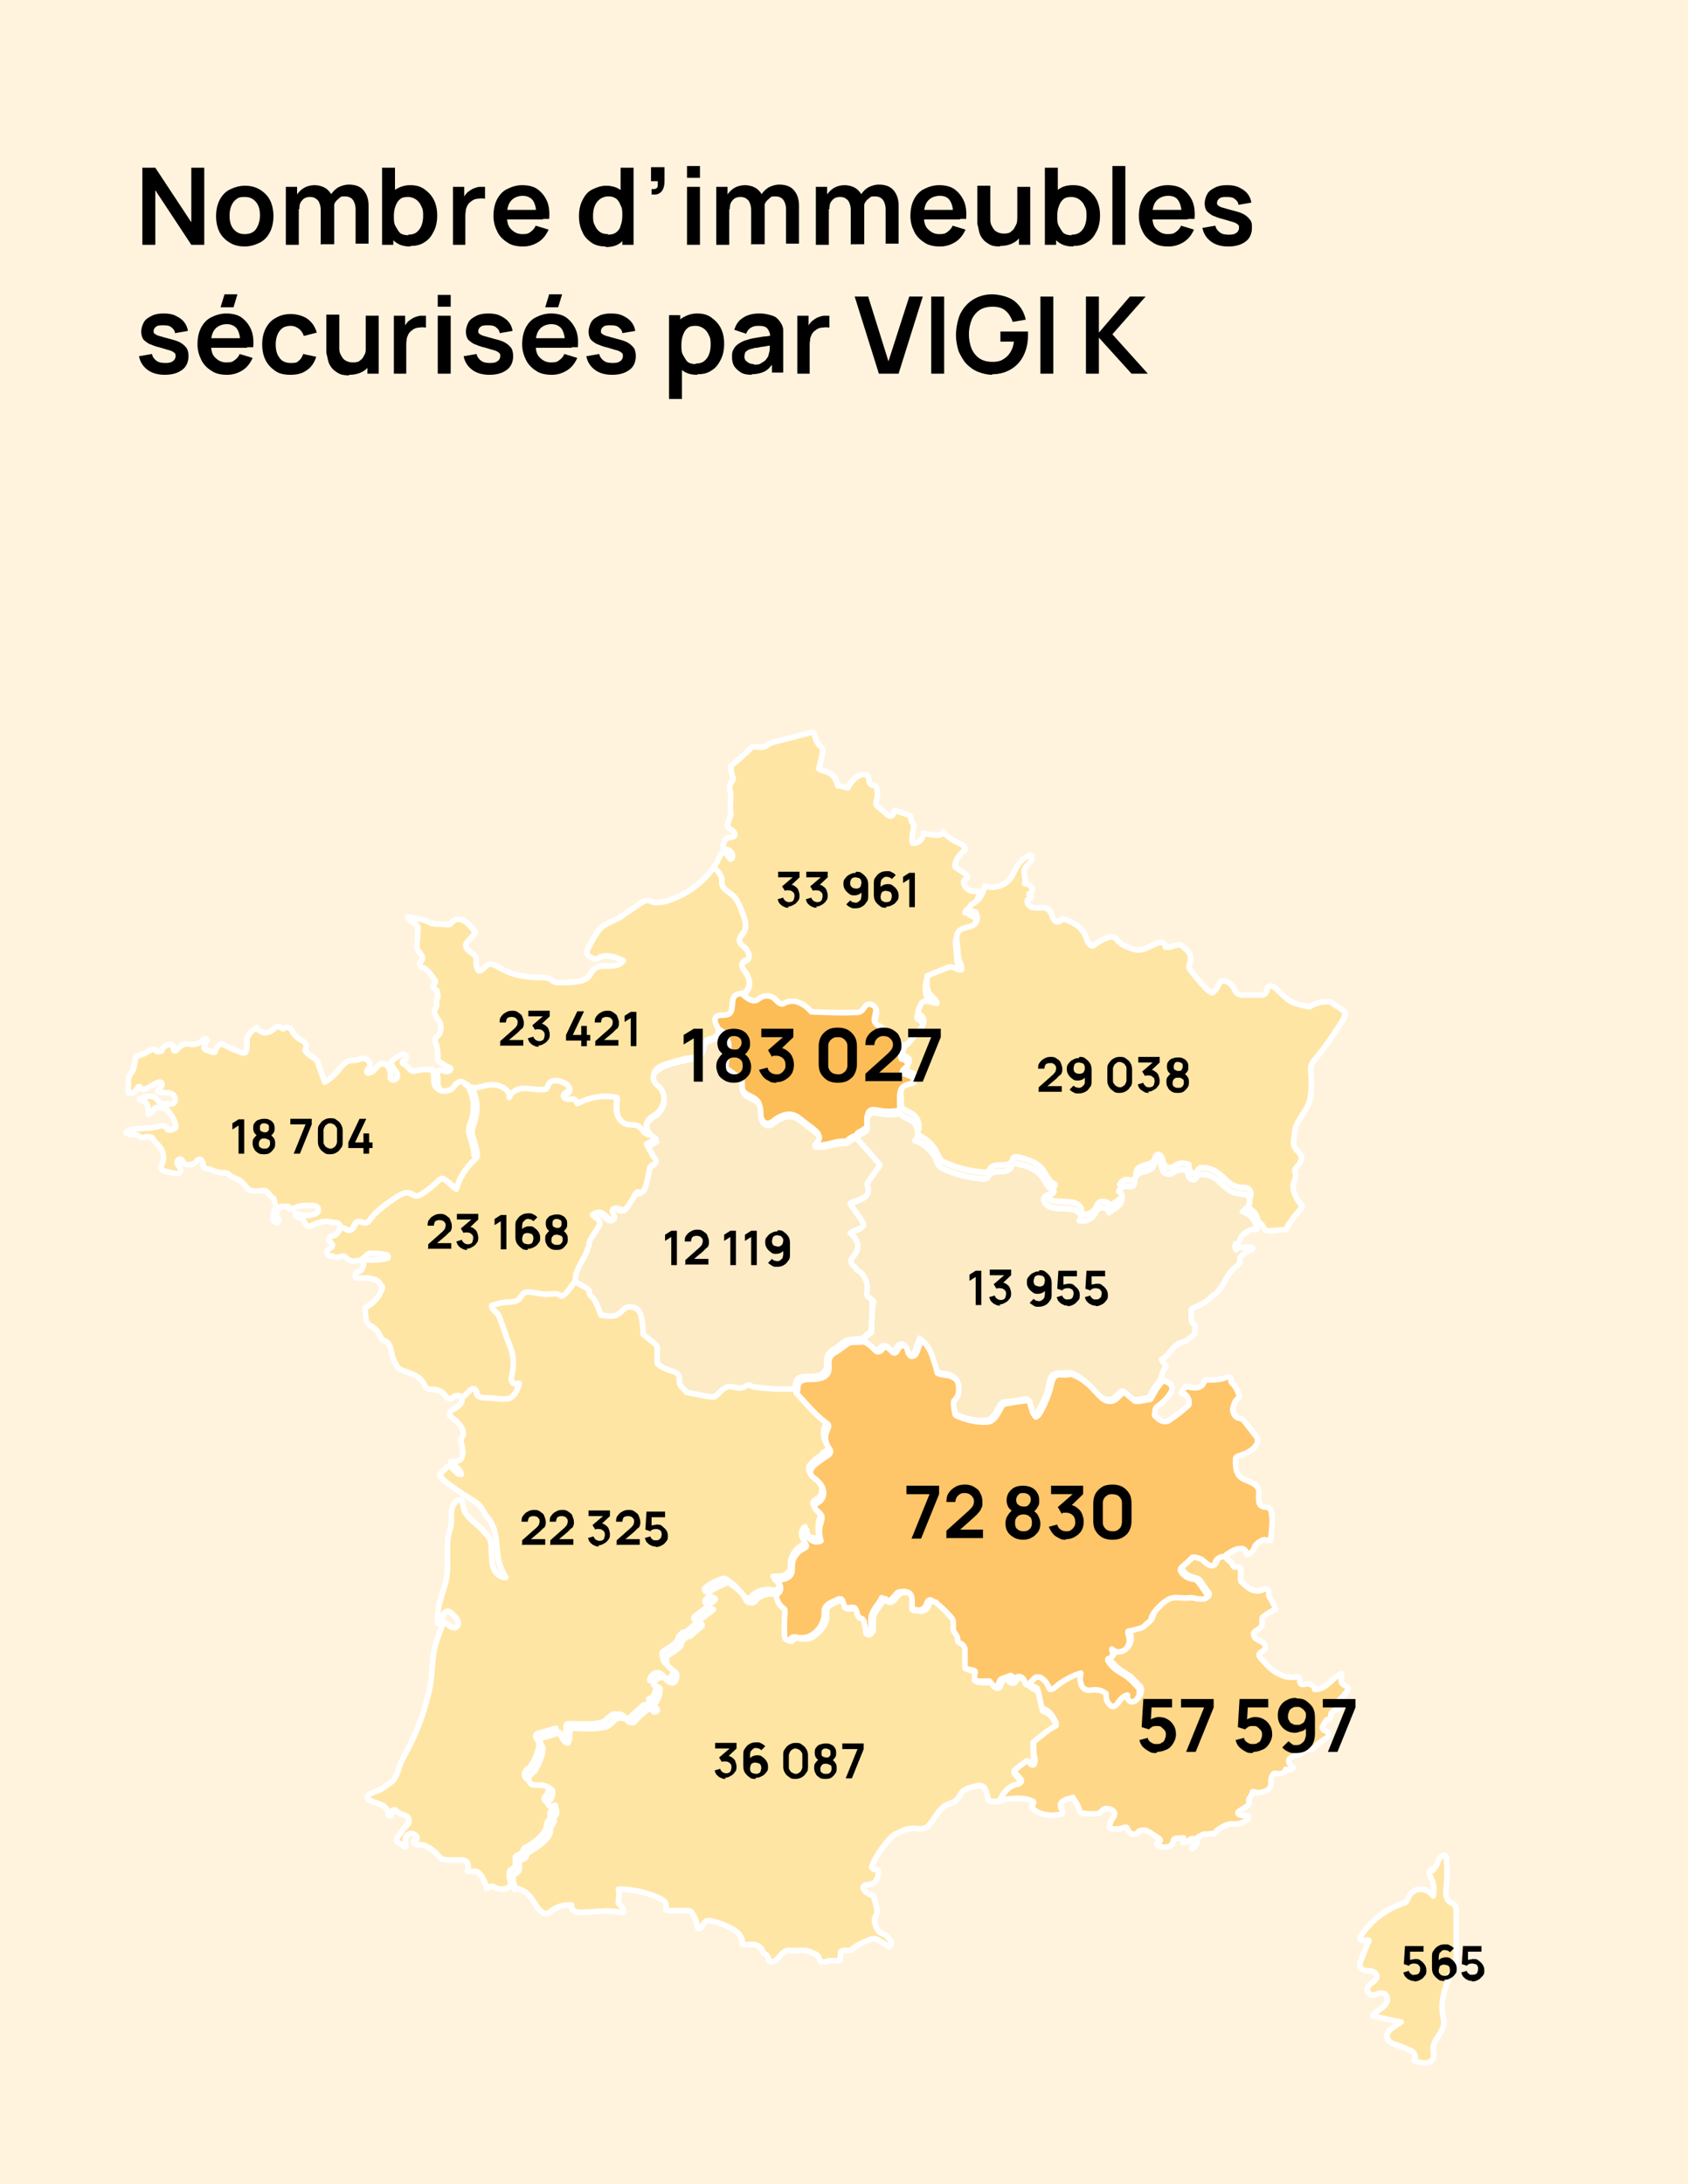 <?xml version="1.0" encoding="UTF-8"?>
<svg xmlns="http://www.w3.org/2000/svg" id="Calque_1" version="1.1" viewBox="0 0 300 388.1">
  <defs>
    <style>
      .st0 {
        fill: none;
      }

      .st0, .st1, .st2, .st3, .st4, .st5 {
        stroke: #fff;
        stroke-linejoin: round;
      }

      .st6, .st4 {
        fill: #ffe5a4;
      }

      .st1 {
        fill: #fcbd57;
      }

      .st7 {
        isolation: isolate;
      }

      .st2 {
        fill: #ffd788;
      }

      .st8 {
        fill: #fff3de;
      }

      .st3 {
        fill: #ffc569;
      }

      .st5 {
        fill: #fcebc5;
      }
    </style>
  </defs>
  <g class="st7">
    <g id="text">
      <rect class="st8" y="0" width="300" height="388.1"></rect>
      <g>
        <path class="st4" d="M132.3,172.3c.5.7.9,1.5.9,2.3,0,.8-.5,1.7-1.3,2-.3.1-.7.1-1,.3-1.1.7-.2,2.8-1.3,3.4-.7.4-1.8,0-2.3.6-.4.6.2,1.3.4,2,0,.2,0,.4,0,.6-.2.6-.8.9-1.4,1.1-.3,0-.6.1-.8.3-.2.2-.3.5-.4.9-.1.4-.2.9-.5,1.3-.6.7-1.7.9-2.6,1-1.2.2-2.3.6-3.4.9-.6.2-1.3.4-1.8.9-.5.4-.8,1.2-.6,1.8.2.5.7.8,1,1.2,1.3,1.3,1,3.7-.4,4.9-.4.3-.9.6-1.3.9-.4.4-.7.9-.6,1.4.1.6.9,1.1.8,1.7-.4.2-.8,0-1.1-.4-.3-.3-.5-.7-.8-.9-.7-.5-1.7-.3-2.5-.6-.8-.3-1.4-1.2-1.6-2s0-1.8,0-2.7c-2.4-.4-4.9,0-7,1.1,0-.3-.4-.7-.7-.8-.4-.1-.8,0-1.1,0-.4,0-.8-.4-.6-.8.1-.3.6-.4.8-.6.2-.3.2-.7,0-.9s-.5-.4-.8-.6c-.5-.2-.9-.4-1.4-.4s-1.1.2-1.3.7c0,.2-.1.4-.3.6-.2.2-.5.3-.7.3-1.1,0-2.2-.2-3.3-.2-1.1,0-2.4.5-2.7,1.6.1-1.1-.9-1.8-1.9-2.1-1-.3-2.1-.1-3.1.2-.6.1-1.2.3-1.7.1-.2,0-.3-.1-.5-.3-.1-.1-.2-.3-.4-.4-.3-.2-.8,0-1.1.2s-.5.6-.8.9c-.5.5-1.4.7-2,.4-.7-.2-1.2-.9-1.3-1.6,0-.3,0-.7,0-1,0-.4-.1-.8-.3-1.2.2-.2.6-.2.9-.2.3,0,.6.2.9.2.3,0,.7-.1.8-.4,0,0,0-.1,0-.2,0,0-.1-.1-.2-.1-.7-.3-1.3-.7-1.9-1.1,0,0-.2-.1-.2-.2,0-.1,0-.3,0-.5,0-.9,0-1.8-.4-2.6,0-.1-.1-.2-.1-.4s0-.3.2-.5c.2-.3.6-.6.7-.9.2-.6.2-1.2,0-1.8-.2-.4-.5-.7-.7-1.1s-.4-.8-.2-1.2c0-.2.3-.4.3-.7,0-.1,0-.3,0-.4,0-.4,0-.7.2-1.1,0-.4,0-.8-.1-1.1-.1-.2-.3-.3-.5-.4-.2-.2-.3-.4-.2-.6,0-.2.4-.3.4-.6s0-.2-.1-.3c-.2-.3-.5-.7-.7-1-.3-.4-.6-.8-1.1-1.1-.2-.1-.4-.2-.6-.3-.2-.1-.3-.4-.3-.6,0-.2.3-.4.4-.6.2-.4,0-.8-.3-1.2s-.6-.7-.6-1.1c0-.2,0-.4,0-.6.1-.7.2-1.4.1-2.1.2-.4.1-1-.2-1.3-.3-.3-.6-.4-.9-.6-.3-.2-.6-.5-.7-.8,1.3.2,2.5.4,3.7.9.2.1.4.2.7.3.3,0,.6.1.8.1.6,0,1.2,0,1.8.1.2,0,.3,0,.4,0,.1,0,.2-.1.3-.2.3-.3.6-.6.9-.7.3-.1.7,0,1,0,1.1.4,1.8,1.4,2.5,2.3-.4.5-.9,1.1-1.4,1.6-.1.1-.2.3-.3.4-.2.5.2,1,.6,1.3.4.3.9.6,1.1,1,.2.3.1.7.1,1.1,0,.5.3,1.4.5,1.4.8,0,1.2-1.1,2-1.2.4,0,.8.2,1.2.4,1.2.7,2.5,1.3,3.8,1.6,1.4.3,2.8.4,4.2.4.4,0,.9,0,1.3.2.3.1.5.3.7.5.4.2.9.2,1.3.2,1,0,2.1,0,3.1-.2.7-.1,1.3-.3,1.8-.7.4-.4.6-1.1,1.1-1.5,1-.9,2.7-.3,4-.7.5-.1.9-.4,1.2-.8-1.3-.6-2.9-1.2-4.2-.6-.2.1-.4.2-.7.3-.5,0-.9-.3-1.3-.6-.1-.1-.3-.3-.3-.4,0-.2,0-.5.2-.8.6-1.2,1.2-2.4,2.1-3.5.9-1,2.4-1.4,3.6-2.1,1.2-.8,2.3-1.6,3.5-2.4.4-.3.9-.6,1.5-.6.3,0,.5.2.8.3.7.2,1.5,0,2.2-.1,3.5-1,6.7-3.2,8.7-6.2.1,0,.2.1.3.2.7.5,1.2,1.2,1.2,2,0,.2,0,.5,0,.7.2.9,1.1,1.3,1.8,1.9,1.2,1,1.7,2.5,2.1,3.9.3.9.6,1.9.1,2.6-.3.5-.9,1-.9,1.6,0,.6.6,1,1.1,1.4.3.3.6.6.6,1.1s0,.9-.4,1.1c-.2.1-.6.2-.7.4-.4.4,0,1,.3,1.4h0Z"></path>
        <path class="st4" d="M172.1,162.2c0,.4.6.6,1,.7.6.7.4,1.8-.2,2.3-.8.6-2.1.5-2.7,1.2-.5.6-.4,1.4-.3,2.1.2,1.2,0,2.5.6,3.6.2.3.2.7.2,1.1-.7.2-1.3-.6-2-.5-.2,0-.5.1-.7.2-1.1.5-2.3.9-3.4,1.4-.2,1.2-.3,2.6.6,3.4.4.5,1.2.9,1.1,1.5-.6-.1-1.1-.3-1.7-.4-.2,0-.3,0-.5,0-.4,0-.6.5-.8.9-.1.3-.2.5-.3.8,0,.1-.1.3,0,.4,0,.2.3.3.5.4.5.3.6.9.4,1.5-.2.5-.5.9-.9,1.4-.8.8-1.3,1.5-2.1,2.4,0,0,0-.1-.1-.1-1.3-1.5-2.9-2.9-4.6-4-.2-.1-.3-.2-.5-.4-.6-.7.4-1.8,0-2.7-.2-.6-1-.9-1.6-.5-.4.3-.6.8-1,1.1-.3.2-.6.2-.9.2-2.7,0-5.2,0-7.9-.1-.6-.7-1.2-1.3-2.1-1.6-.8-.3-1.8-.4-2.6,0-.2,0-.3.2-.5.2-.5,0-.9-.5-1.3-.9-.6-.6-1.7-.7-2.4-.3-.4.2-.7.6-1.2.6-.2,0-.4,0-.7-.1-.7-.3-1.1-.7-1.6-1.2.8-.3,1.3-1.1,1.3-2s-.4-1.6-.9-2.3c-.3-.4-.7-1.1-.3-1.4.2-.2.5-.2.7-.4.4-.2.5-.7.4-1.1s-.3-.8-.6-1.1c-.4-.4-1.1-.8-1.1-1.4,0-.6.6-1,.9-1.6.4-.8.2-1.8-.1-2.6-.5-1.4-1-3-2.1-3.9-.7-.6-1.6-1-1.8-1.9,0-.2,0-.5,0-.7,0-.8-.6-1.5-1.2-2,0,0-.2-.1-.3-.2.4-.6.8-1.3,1.1-2,.1-.2.2-.5.4-.6.5-.3,1,.3,1.3.8.1.2.3.4.4.2.1-.1.2-.3.2-.5,0-.6-.6-1.1-1.1-1.2-.2,0-.6,0-.6-.3,0-.1,0-.2,0-.3,0-.3.2-.5.3-.8,0-.1,0-.3.2-.4.2-.2.6-.3.9-.3.3,0,.7-.2.7-.5,0-.3-.2-.5-.4-.7-.2-.2-.5-.3-.7-.5-.3-.3-.2-.8,0-1.2.1-.4.3-.8.4-1.2,0-.3,0-.5-.1-.8-.1-1,.2-2.1,0-3.1,0-.4-.2-.7-.1-1.1,0-.4.3-.7.5-1,0,0,0-.1.1-.2,0-.1,0-.2,0-.3-.3-.6-.4-1.4-.4-2.1,1.2-1,2.4-2,3.5-3.1.1-.1.2-.2.3-.3.2,0,.4,0,.6,0,.5,0,1,.2,1.5,0,.3-.1.6-.3.9-.5.5-.3,1-.4,1.5-.5,1.9-.5,3.9-1,5.8-1.5.2,0,.6-.1.7,0,.1.1.1.3.1.4.1.8.5,1.6,1.1,2.1.1.1.3.2.3.4,0,.1,0,.3,0,.5-.2,1-.4,2-.7,3,.5.4,1.2.4,1.8.7.8.4,1.3,1.2,1.5,2,0,.1,0,.2.1.3,0,0,.1,0,.2,0,.6.1,1,.3,1.6.4.6-1.2,1.6-2.4,2.9-2.4.2,0,.4,0,.6.2.4.4,0,1.2.6,1.6.2.2.6.1.8.3.1,0,.1.2.2.4.2.6.2,1.3,0,1.9,0,.3-.2.6-.1.9,0,.3.3.4.5.6.5.4,1,.8,1.4,1.2.3.2.7.5,1,.2.2-.2.2-.6.4-.9.8.3,1.6.5,2.4.8.1,0,.3.1.4.2.1.2,0,.4.1.6,0,.4.4.6.5,1,0,.3,0,.5-.1.8-.2.7-.2,1.4-.2,2.1,0,.1,0,.3.1.3,0,0,.2,0,.3,0,.9,0,1.7-.9,1.6-1.8.8.3,1.8.4,2.6.4.4,0,.9-.2.9-.6.7.8,1.5,1.4,2.4,1.8.6.3,1.2.5,1.5,1.1,0,0,0,.2,0,.3,0,0,0,.2-.2.2-.9.8-1.6,1.7-1.6,2.8.5.4,1,.7,1.6,1.1.4.2.7.7.5,1-.1.2-.4.2-.5.4-.1.2,0,.4,0,.6.3.8,1.1,1.3,1.9,1.3.3,0,.6,0,.8,0,0,0,.2,0,.2,0-.3,1.2-.8,2.3-1.8,2.9-.4.2-.9.5-.9.9h0Z"></path>
        <path class="st4" d="M238.9,180.6c0,.2-.1.4-.2.6-1.5,2.4-3,4.6-4.8,6.8-.4.5-.8.9-.9,1.5-.1.5,0,1,0,1.5.1,1.5.1,3-.2,4.4-.5,2.1-2.4,3.6-2.7,5.6,0,.5-.1,1.1-.2,1.6,0,.3,0,.5,0,.8.1.5.5.9.8,1.2.3.4.7.8.6,1.3,0,.3-.2.6-.4.9-.2.3-.5.6-.7.9,0,0-.1.2-.1.3,0,.1,0,.2.1.4.3.8-.4,1.6-.4,2.4,0,.6.2,1.3.5,1.8.2.5.5,1,.9,1.4,0,0,.2.2.2.3,0,.2-.1.5-.3.6-1,1.1-1.9,2.3-2.6,3.6-.9,0-1.9.2-2.8.2-.3,0-.7,0-.9-.2-.2-.2-.2-.5-.4-.7-.2-.3-.5-.6-.8-.6,0-.8-.4-1.6-1-2.1-.5-.4-1-.7-1.6-1,.5-.4,1-.7,1.2-1.3.2-.5.2-1.3-.4-1.6-.3-.2-.6-.2-.9-.2-.6,0-1.1-.1-1.7-.4-1.1-.5-1.8-1.6-2.9-2.3-.7-.5-1.6-.8-2.5-.8-.2,0-.3,0-.5,0-.4.2-.5.7-.8.9-.3.2-.8,0-1-.4-.2-.3-.2-.7-.2-1.1-.8-.3-2-.3-2.6.3-.5.5-1.4.3-1.8-.3-.2-.4-.2-.8-.4-1.2-.2-.4-.6-.7-.9-.5-.3.2-.3.6-.4.8-.5,1.2-2.8.8-3.2,2-.2.5,0,1.3-.5,1.6-.3.2-.8,0-1.2,0-.6,0-1.1.4-1.3.9.8.3.8,1.5.3,2.2-.5.7-1.4,1-2,1.6-.3-.9-1.7-1.1-2.2-.4-.1.2-.2.4-.3.6-.5,1-1.7,1.5-2.8,1.2.6-.5,0-1.5-.6-1.8-1.7-.8-4.1.1-5.4-1.2-.3-.4-.5-1-.1-1.3.3-.2.6-.2,1-.3.3,0,.7-.4.6-.7-1.1-.3-1.5-1.7-2.2-2.6-1-1.3-2.7-1.8-4.3-2.2-.3,0-.7-.1-.9.1-.1.1-.1.4-.2.5-.2.7-1.1.8-1.9.8-.7,0-1.6,0-2,.6-.1.2-.2.4-.3.5-.2.2-.6.2-.9.2-2.4-.2-4.8-.8-7-1.8-.2-.1-.5-.2-.6-.4-.2-.2-.3-.6-.5-.9-.7-1.7-2.2-3.1-3.9-3.7,1-1,.5-2.9-.7-3.6-.6-.4-1.4-.6-1.9-1.2,0-.7,0-1.4-.1-2,0-.7,0-1.6.5-2.1.4-.4,1.1-.5,1.6-.7.1,0,.3-.1.4-.2.2-.2,0-.5,0-.7s-.4-.3-.6-.4c-.3-.1-.6-.3-1-.4-.1,0-.2-.1-.3-.2-.2-.2,0-.6.3-.7.2-.2.5-.3.6-.6,0-.3,0-.6-.3-.8-.2-.2-.5-.2-.8-.3-.2-.7,0-1.5.5-2,0,0,0,.1.1.1.8-.8,1.3-1.5,2.1-2.4.4-.4.7-.8.9-1.4.2-.5,0-1.2-.4-1.5-.2-.1-.5-.2-.5-.4,0-.1,0-.3,0-.4.1-.3.2-.5.3-.8.1-.4.4-.8.8-.9.2,0,.3,0,.5,0,.6.1,1.1.3,1.7.4,0-.6-.7-1-1.1-1.5-.8-.9-.7-2.2-.6-3.4,1.1-.5,2.3-.9,3.4-1.4.2,0,.4-.2.7-.2.7,0,1.4.7,2,.5,0-.4,0-.7-.2-1.1-.6-1.1-.4-2.4-.6-3.6-.1-.7-.2-1.6.3-2.1.6-.8,1.9-.6,2.7-1.2.7-.5.8-1.6.2-2.3-.4,0-1-.2-1-.7,0-.4.5-.7.9-.9,1-.6,1.5-1.7,1.8-2.9,0,0,.2,0,.2,0,1.6.5,3.6-.2,4.5-1.6.4-.6.7-1.4,1.1-2,.5-.8,1.1-1.4,1.9-1.8.2-.1.5-.2.7,0,0,0,0,.2,0,.3,0,.8-1,1.3-1.3,2-.3.8.3,1.8,0,2.6.4,0,.8.2,1.1.5.3.3.4.9,0,1.1-.1.1-.4.2-.3.4,0,.2.4.3.4.5-.2.2-.5.3-.7.4-.2.5.2,1.1.8,1.3.5.2,1.1.1,1.6.1s1.1,0,1.5.5c.2.3.4.6.5,1,.1.3.3.7.6.9.3.2.8.1,1-.2,0,0,0-.2.2-.2,0,0,.1,0,.2,0,1.7.5,3.4,1.5,4,3.2.1.4.2.7.4,1,.2.3.7.8,1,.5.7-.6,1.6-1.1,2.5-1.4.3-.1.6-.2.9-.1.5.1.8.7,1.2,1,.4.4.9.6,1.4.8.6.2,1.2.5,1.9.5,1.2,0,2.2-.8,3.4-1.2.3-.1.6-.2.8-.1.3,0,.6.3.6.6,0,0,0,.2,0,.2s.1,0,.2,0c.4,0,.8,0,1.2-.2.4-.1.8-.3,1.2-.2.2,0,.4.2.6.4.7.5,1.4,1.2,1.3,2.1,0,.5-.3.9-.3,1.4,0,.3.3.6.5.9.8,1,1.6,2,2.5,2.9.3.3.6.6,1.1.8.6-.3,1-1,1.3-1.6.1-.2.2-.4.4-.5.1,0,.3,0,.5,0,.6.1,1.1.5,1.5,1,.3.4.4,1,.9,1.3.3.2.7.2,1.1.2.9,0,1.8,0,2.8,0,.3,0,.7,0,.9-.2.2-.2.4-.5.4-.8,0-.2.1-.4.3-.5.2-.1.4-.1.7,0,.2,0,.4.2.6.4.5.5,1,.9,1.5,1.4.4.3.7.7,1.2.9.4.2.7.3,1.1.4.7.2,1.4.4,2.1.5,1-.6,2.1-.9,3.2-.9.1,0,.3,0,.4,0,.1,0,.3.1.4.2.6.4,1.2.8,1.8,1.2.3.2.6.4.6.8h0Z"></path>
        <path class="st5" d="M219.6,221c-.1.3-.2.6,0,.9.7-.2,1.4-.3,2.1-.3s.6,0,.9.2c0,0,0,0,0,.1,0,.1-.1.2-.2.2-.7.2-1.3.6-1.8,1.1s-.2.2-.2.3c-.1.2,0,.5-.1.8-.1.5-.6.7-.9,1-.9.7-1.4,1.8-2,2.8-.3.6-.7,1.1-1.2,1.6-.2.2-.3.3-.5.4-.2.1-.4.2-.5.4-.1.1-.2.2-.3.3-.3.3-.7.5-1,.7-.5.3-1,.6-1.6.8-.2.1-.5.2-.6.5,0,0,0,.2,0,.3,0,.2,0,.5,0,.8,0,.5,0,1,.4,1.4.1.1.2.2.3.3,0,.1,0,.2,0,.4,0,.4,0,.8-.2,1.1-.1.2-.3.3-.5.5-.3.2-.7.5-1,.7-.4.2-.8.2-1.1.4-1.3.6-1.9,2.2-3.2,2.9l.8,1.1c0,0,0,.1,0,.2s0,.2-.1.2c-.5.5-.7,1.2-.7,1.9h0c-.8.9-1.5,1.9-2,3,0,.1-.1.2-.2.3,0,0-.2,0-.3.1-.6.1-1.2.2-1.8.3-.2,0-.3,0-.5,0-.1,0-.3-.1-.4-.2-.5-.4-.9-.8-1.4-1.2,0,0-.2-.2-.3-.1,0,0-.1,0-.2,0-.6.4-1,1.1-1.7,1.4-.6.2-1.2,0-1.7-.2s-.9-.7-1.3-1.2c-1-1.1-2.1-2.2-3.5-2.9-.3-.2-.6-.3-.9-.4-.2,0-.2,0-.4,0-.8.2-1.8-.1-2.5.3-.7.4-.8,1.3-.9,2.1-.3,1.3-.8,2.5-1.4,3.6-.3.6-.6,1.3-1.2,1.6-.7-.6-.8-1.5-1-2.4,0-.2-.1-.4-.3-.5-.1,0-.3,0-.4,0-1.1.2-2.2.4-3.4.5-.2,0-.4,0-.5.1-.2.1-.4.3-.5.5-.6,1-1,2.2-2.1,2.6-.3.1-.7.1-1.1.1-1.6,0-3.1-.4-4.5-1-.1,0-.3-.1-.4-.2-.1-.1-.2-.3-.2-.5,0-.5-.1-.9-.2-1.4,0-.2,0-.4,0-.6,0-.2.3-.3.4-.5.4-.5.5-1.2.5-1.9,0-.5-.1-1-.4-1.4-.4-.5-1-.7-1.6-.8s-1.3-.1-1.8-.4c-.2-.9-.5-1.8-.8-2.7-.4-1.2-1-2.5-2.1-3.2-.2.6-.4,1.2-.6,1.8-.1.3-.2.6-.4.8-.2.2-.5.4-.8.3-.4-.1-.5-.6-.6-1s-.3-.8-.7-.9c-.4,0-.8.3-1,.7-.1.2-.3.6-.6.6s-.4-.2-.6-.4c-.3-.4-.9-.8-1.4-.5-.2.1-.4.4-.6.6s-.6,0-.8-.1c-.2-.2-.4-.4-.6-.6-.4-.4-.9-.7-1.4-1,0,0,0,0-.1,0,.5-.4.9-.8,1.4-1.1.1,0,.2-.2.3-.3,0,0,0-.2,0-.3,0-1.4.1-2.8.2-4.2,0-.2,0-.4,0-.6-.2-.6-1-.7-1.2-1.3,0-.2,0-.5,0-.7.3-1.5-.5-3.1-1.9-3.8,0-.4-.6-.6-.8-1-.2-.3,0-.7,0-1,.2-.3.4-.5.6-.8.5-.8.5-1.9,0-2.7-.2-.4-.6-.6-.9-1,.7-.7,1.9-.6,2.4-1.4-.4-1.2-1.4-2.2-2.1-3.3-.1-.2-.3-.4-.3-.6.4-.1.9-.3,1.3-.5.5-.2,1-.4,1.4-.7s.7-.9.5-1.4c0-.3-.3-.6-.2-.9,0-.1.1-.2.2-.3.7-1,1.4-2,2.1-3-1.2-1.4-2.3-2.7-3.5-4-.3-.3-.6-.8-.4-1.1.1-.3.4-.4.7-.5.3-.2.6-.4.9-.6,0,0,.2-.2.2-.3,0-.2,0-.4,0-.6,0-.3,0-.7,0-1,0-.4.2-.9.6-1.2.4-.3,1-.1,1.5,0,1.2.2,2.6.2,3.8,0,.4.6,1.2.8,1.9,1.2,1.2.7,1.7,2.6.7,3.6,1.8.6,3.2,1.9,3.9,3.7.1.3.2.6.5.9s.4.3.6.4c2.2,1,4.6,1.6,7,1.8.3,0,.7,0,.9-.2.1-.1.2-.3.3-.5.4-.6,1.3-.6,2-.6.7,0,1.6-.1,1.9-.8,0-.2,0-.4.2-.5.2-.2.6-.2.9-.1,1.6.4,3.3.9,4.3,2.2.7.9,1.1,2.3,2.2,2.6.1.3-.3.6-.6.7-.3,0-.7,0-1,.3-.4.3-.2,1,.1,1.3,1.3,1.4,3.6.5,5.4,1.2.7.3,1.3,1.3.6,1.8,1.1.3,2.2-.2,2.8-1.2.1-.2.2-.4.3-.6.6-.8,2-.5,2.2.4.6-.6,1.5-.9,2-1.6s.5-1.9-.3-2.2c.2-.5.8-.9,1.3-.9.4,0,.8.1,1.2,0,.5-.3.3-1.1.5-1.6.5-1.2,2.7-.8,3.2-2,.1-.3.1-.7.4-.8.3-.2.8.1.9.5.1.4.2.8.4,1.2.3.6,1.3.7,1.8.3.6-.6,1.8-.7,2.6-.3,0,.4,0,.8.2,1.1s.6.5,1,.4c.4-.2.5-.7.8-.9.1,0,.3,0,.5,0,.9,0,1.8.3,2.5.8,1,.7,1.7,1.8,2.9,2.3.5.2,1.1.3,1.7.4.3,0,.6,0,.9.2.5.3.6,1,.4,1.6-.2.5-.7.9-1.2,1.3.6.2,1.2.5,1.6,1,.6.6.9,1.3,1,2.1-.1,0-.3,0-.4,0-.5,0-1,.2-1.4.5-.4.2-.8.5-1,.9-.2.3-.3.7-.5,1-.1.4-.3.8-.4,1.3h0Z"></path>
        <path class="st1" d="M162.4,192.3c0,.1-.2.2-.4.2-.6.2-1.2.3-1.6.7-.5.5-.5,1.4-.5,2.1,0,.7,0,1.4.1,2-1.2.2-2.6.3-3.8,0-.5-.1-1.1-.2-1.5,0-.4.2-.5.8-.6,1.2,0,.3-.1.7,0,1,0,.2,0,.4,0,.6,0,.1-.1.2-.2.3-.3.2-.6.4-.9.6-.3.1-.6.3-.7.5,0,.1,0,.2,0,.3-.5,0-.9.2-1.3.5-.2.1-.3.3-.5.4-.2.1-.5.1-.8.1-1.6,0-3.3,1-4.9.6-.3-.5.6-.9.7-1.5,0-.4-.3-.8-.7-1.1-.9-.7-1.7-1.3-2.6-2-.3-.2-.6-.5-1-.6-1.1-.5-2.4,0-3.4.7-.5.4-1,.8-1.6.7-.4,0-.7-.5-.9-.9s-.2-.9-.2-1.3c0-.6-.1-1.3-.5-1.8-.6-.7-1.7-.9-2.3-1.5-.4-.4-.6-.9-.5-1.4,0-.2.1-.5,0-.8,0-.2-.2-.3-.4-.4-.7-.5-1.4-1-2.1-1.5-.1-.1-.3-.2-.4-.4,0-.1,0-.2,0-.4,0-.9.3-1.8.4-2.6.1-.9.1-1.8-.3-2.6-.3-.5-.8-.9-1.4-1.2-.2-.7-.8-1.4-.4-2,.5-.7,1.6-.2,2.3-.6,1.1-.6.2-2.8,1.3-3.4.3-.2.7-.2,1-.3.5.5,1,.9,1.6,1.2.2,0,.4.2.7.1.5,0,.8-.4,1.2-.6.8-.4,1.8-.3,2.4.3.4.4.8.9,1.3.9.2,0,.3-.1.5-.2.8-.4,1.8-.4,2.6,0,.8.3,1.5.9,2.1,1.6,2.7.1,5.2.2,7.9.1.3,0,.6,0,.9-.2.4-.2.6-.8,1-1.1.5-.4,1.4,0,1.6.5.3.9-.6,2,0,2.7.1.2.3.3.5.4,1.7,1.1,3.3,2.4,4.6,4-.5.5-.8,1.3-.5,2,.3,0,.6.1.8.3s.4.5.3.8-.4.4-.6.6c-.2.2-.4.5-.3.7,0,.1.2.2.3.2.3.1.6.2,1,.4.2,0,.5.2.6.4s.2.5,0,.7h0Z"></path>
        <path class="st5" d="M155,231.4c0,.2,0,.4,0,.6,0,1.4-.1,2.8-.2,4.2,0,0,0,.2,0,.3,0,.1-.2.2-.3.3-.5.4-.9.8-1.4,1.1,0,0,0,0,.1,0-.5,0-1.1,0-1.6.1-.4,0-.8,0-1.2.2-.4.2-.6.4-1,.7-.5.4-.8.7-1.3.9-.7.4-1.1,1.1-1.2,1.8,0,.5,0,.9,0,1.4-.2.7-.8,1.2-1.4,1.4-.7.2-1.4.2-2.1.2-.8,0-1.7.1-1.9.9-.2.5,0,1.2-.4,1.5-.2.1-.4.1-.6.1-2,0-4,0-6-.3-.3,0-.7,0-1-.2-.1,0-.3-.2-.4-.2-.3,0-.6.2-.9.4-.8.4-1.8-.2-2.7-.1-.9.1-1.5.9-2.2,1.5-.1.1-.3.3-.5.3-.2,0-.4,0-.6,0-1.4-.3-2.8-.5-4.3-.8-.2-.6-.8-.8-1.1-1.3-.2-.5,0-1.2-.3-1.7-.3-.6-1-.7-1.6-.9-.6-.2-1.2-.5-1.8-.9-.2-.1-.3-.2-.4-.4-.1-.2,0-.4,0-.7,0-.6,0-1.1,0-1.6,0-.2,0-.4,0-.6,0-.2-.3-.4-.5-.6-.6-.5-1.3-1.1-2-1.6,0-1,0-2-.3-3,0-.4-.2-.8-.4-1.1-.5-.8-1.6-1-2.4-.6-.5.3-.9.8-1.3,1.1-.9.6-2,.3-3.1.2-.4-1.2-.7-2.4-1.6-3.3-.2-.2-.3-.3-.4-.5,0-.2,0-.4-.1-.6,0-.2-.3-.4-.6-.5-.5-.3-1-.6-1.6-.9-.1,0-.2-.1-.3-.2,0,0,0-.1,0-.2-.2-.9.3-1.9.7-2.7s.7-1.3,1-1.9c.2-.4.4-.8.5-1.3,0-.3,0-.5.2-.8.2-.7.7-1.3,1.1-2,.4-.6,1.2-1.6.6-2.1-.4-.3-.8-.6-1.1-.9.3-.5,1.1-.7,1.6-.4.6.2.9.9,1.4,1.1.3.2.8.1.9-.1.3-.5-.6-1.1-.3-1.6.2-.3.6-.3.9-.2.3.1.6.3.9.3.6,0,.9-.6,1.2-1.1.3-.6.6-1.1,1-1.7.1-.2.3-.4.5-.4.2,0,.3.1.4.1.3,0,.5-.2.7-.5.6-1.1.7-2.3.9-3.5,0-.2,0-.4.2-.6.3-.3.9-.4,1-.8,0-.2,0-.5-.2-.7-.4-.7-.8-1.4-1.2-2.2.6-.3,1.1-.6,1.7-.9-.3-.3-.7-.5-1-.8,0-.6-.7-1.1-.8-1.7-.1-.5.2-1,.6-1.4.4-.4.9-.6,1.3-.9,1.4-1.2,1.7-3.6.4-4.9-.4-.4-.8-.7-1-1.2-.2-.6,0-1.4.6-1.8s1.2-.7,1.8-.9c1.1-.4,2.3-.7,3.4-.9.9-.2,2-.3,2.6-1,.3-.4.4-.8.5-1.3,0-.3.2-.6.4-.9.2-.2.5-.2.8-.3.6-.2,1.2-.5,1.4-1.1,0-.2,0-.4,0-.6.6.3,1.1.7,1.4,1.2.5.8.5,1.7.3,2.6s-.4,1.8-.4,2.6c0,.1,0,.3,0,.4,0,.2.2.3.4.4.7.5,1.4,1,2.1,1.5.2.1.3.2.4.4,0,.2,0,.5,0,.8,0,.5.1,1.1.5,1.4.6.7,1.7.8,2.3,1.5.4.5.5,1.2.5,1.8,0,.4,0,.9.2,1.3.1.4.5.8.9.9.6.1,1.1-.3,1.6-.7,1-.7,2.2-1.2,3.4-.7.4.1.7.4,1,.6.9.7,1.7,1.3,2.6,2,.4.3.8.7.7,1.1-.1.6-1,1-.7,1.5,1.6.3,3.2-.6,4.9-.6.3,0,.6,0,.8-.1.2-.1.4-.3.5-.4.4-.3.8-.4,1.3-.5,0,.3.3.6.5.8,1.2,1.3,2.4,2.7,3.5,4-.7,1-1.4,2-2.1,3,0,0-.1.2-.2.3,0,.3.1.6.2.9.1.5-.1,1.1-.5,1.4s-.9.5-1.4.7c-.4.1-.9.3-1.3.5,0,.2.2.4.3.6.7,1.1,1.7,2,2.1,3.3-.5.8-1.7.8-2.4,1.4.3.3.6.6.9,1,.6.8.6,1.9,0,2.7-.2.3-.4.5-.6.8s-.2.7,0,1c.2.4.8.6.8,1,1.4.7,2.1,2.3,1.9,3.8,0,.2-.1.5,0,.7.2.6,1,.7,1.2,1.3h0Z"></path>
        <path class="st4" d="M116.4,205.8c.1.2.2.5.2.7-.1.4-.7.4-1,.8-.1.2-.2.4-.2.6-.2,1.2-.4,2.4-.9,3.5-.1.3-.4.5-.7.5-.2,0-.3-.1-.4-.1-.2,0-.4.2-.5.4-.3.6-.6,1.1-1,1.7-.3.5-.7,1-1.2,1.1-.3,0-.6-.2-.9-.3-.3-.1-.7,0-.9.2-.3.5.5,1.1.3,1.6-.2.3-.6.3-.9.1-.5-.3-.9-.9-1.4-1.1-.5-.2-1.2,0-1.6.4.4.3.8.6,1.1.9.6.5-.2,1.4-.6,2.1-.4.6-.9,1.2-1.1,2,0,.3,0,.5-.2.8-.1.4-.3.9-.5,1.3-.3.6-.7,1.3-1,1.9s-.9,1.8-.7,2.7c0,0,0,.2,0,.2,0,0,0,0,0,0-.7.8-1.2,1.9-2.1,2.5-.1,0-.2.1-.4.1-.1,0-.2-.1-.3-.2-.6-.4-1.5-.2-2.2-.1-1.1,0-2.2-.3-3.3-.4-.2,0-.5,0-.7.1-.4.2-.6.7-.9,1.1-.6.6-1.5.5-2.4.6-.9,0-1.7.2-2.5.6-.2.4.4.8.7,1.1.5.4.7,1,.9,1.6.5,1.3.9,2.6,1.4,3.9.4,1,.7,2,.8,3.1,0,1.1-.1,2.1-.3,3.1,0,.2,0,.4,0,.6.2.5.9.5,1.4.4-.3,1.1-.8,2.3-1.8,2.7-.5.2-1.1.2-1.6.1-.9,0-1.7-.1-2.6-.2-.6,0-1.3-.2-1.6-.7-.1-.3-.1-.8-.4-.9-.2,0-.5,0-.7.2-.5.4-1,1-1.5,1.4,0-.2-.2-.3-.4-.4-.3-.2-.7-.1-1,0-.2.1-.4.3-.6.4-.3.1-.6,0-.8-.2-.2-.2-.4-.5-.6-.7-.4-.4-.9-.6-1.5-.7-.5,0-1,0-1.4-.2s-.5-.8-.8-1.2c-.4-.6-1.1-1-1.7-1.3-.7-.3-1.4-.5-2.1-.8s-1-1-1.3-1.7c-.3-.6-.4-1.2-.5-1.8-.1-.6-.4-1.3-1-1.6-.2-.1-.5-.2-.6-.3-.2-.2-.3-.6-.5-.9-.2-.5-.6-.9-1-1.2-.3-.2-.6-.3-.8-.5s-.4-.5-.5-.8c-.1-.6-.2-1.2-.2-1.9,0,0,0-.2,0-.3s.2-.1.3-.2c1.3-.7,2.4-2,2.8-3.5-.3-.3-.5-.8-.9-1.1-.2-.2-.5-.2-.7-.3-.3-.1-.7-.2-1.1-.2-.4,0-.9,0-1.4,0-.3,0-.7,0-.8-.3,0-.2,0-.4.2-.6s.4-.2.6-.3c.4-.2.6-.6.7-1.1,0-.3,0-.8.2-.9.2-.1.4,0,.6,0,.3,0,.6,0,.9,0,.7,0,1.4-.1,2.1-.2.2,0,.6-.1.6-.3,0-.3-.3-.5-.6-.5-.7-.1-1.4-.2-2.2-.2-.2,0-.5,0-.7.1-.2,0-.3.2-.5.4-.3.3-.7.6-1.2.8-.2,0-.3.1-.4,0-.5.2-1.1.1-1.5-.2-.3-.2-.5-.5-.8-.6-.5-.1-1,.4-1.5.2-.2,0-.3-.1-.5-.2-.2,0-.4,0-.6-.1-.4-.1-.5-.7-.2-1,.2-.3.8-.4.8-.8,0-.4-.6-.6-.7-1,0-.2.2-.4.4-.6.2-.1.5-.1.7-.2.4-.2.6-.6.8-.9,0-.2.2-.3.2-.5.3,0,.6.1.8.2.3.1.7.3,1.1.2.6-.2.6-1.1,1.1-1.4.6-.2,1.2.4,1.8.1.1,0,.2-.2.3-.3,1.3-1.8,3.2-3.1,5-4.3.7-.4,1.4-.9,2.2-.6.4.2.8.6,1.3.5.2,0,.4-.1.6-.2,1.2-.7,2.3-1.6,3.3-2.6.1-.1.3-.3.5-.3.2,0,.5.1.7.3.6.5,1.2,1.1,1.9,1.6.5-2,1.7-3.8,3.2-5.2.2-.2.4-.4.5-.7,0-.2,0-.5,0-.7-.2-.8-.4-1.5-.6-2.2-.2-.4-.3-.9-.3-1.4s.2-1.1.4-1.6c.5-1.5.6-3.1.2-4.6-.2-.6-.4-1.2-.7-1.7.5.2,1.2,0,1.7-.1,1-.3,2.1-.5,3.1-.2,1,.3,2.1,1.1,1.9,2.1.4-1.1,1.6-1.6,2.7-1.6s2.2.3,3.3.2c.3,0,.6,0,.7-.3.1-.2.2-.4.3-.6.2-.5.8-.7,1.3-.7s1,.2,1.4.4c.3.1.6.3.8.6s.2.7,0,.9c-.2.2-.7.3-.8.6-.2.4.2.7.6.8.4,0,.8,0,1.1,0,.3,0,.6.5.7.8,2.1-1.1,4.6-1.6,7-1.1,0,.9-.2,1.8,0,2.7.2.9.8,1.7,1.6,2,.8.3,1.8,0,2.5.6.3.2.5.6.8.9.3.3.7.5,1.1.4.3.3.7.6,1,.8-.6.3-1.1.6-1.7.9.4.7.8,1.4,1.2,2.2h0Z"></path>
        <path class="st4" d="M84.8,205.4c0,.3-.3.5-.5.7-1.5,1.4-2.7,3.2-3.2,5.2-.6-.5-1.2-1.1-1.9-1.6-.2-.2-.4-.3-.7-.3-.2,0-.3.2-.5.3-1,1-2.1,1.9-3.3,2.6-.2.1-.4.2-.6.2-.5,0-.8-.4-1.3-.5-.7-.2-1.5.2-2.2.6-1.8,1.2-3.7,2.5-5,4.3,0,.1-.2.2-.3.3-.5.3-1.2-.3-1.8-.1-.6.2-.6,1.1-1.1,1.4s-.7,0-1.1-.2c-.3-.1-.5-.2-.8-.2h0c0-.4-.3-.7-.5-.8-.3-.1-.7,0-1-.1-1.2-.4-2.5,0-3.7.6-.1,0-.3.1-.5.1-.4,0-.5-.4-.7-.8-.2-.4-.6-.6-1-.8-.2,0-.4,0-.5-.2s-.2-.3-.1-.5c.5.1.9.2,1.3.3.3,0,.5.1.8.1.4,0,.8-.1,1.1-.2.4-.1.9-.3.9-.8,0-.3-.2-.6-.5-.7-.3-.1-.6-.1-.9-.1-1,0-2.1,0-3,.5-.2.1-.4.2-.6.2-.2,0-.5-.3-.3-.5-.4,0-.8,0-1.1,0,0,0-.2,0-.3,0-.1,0-.2.2-.3.3-.1.2-.3.4-.4.6s-.2.5,0,.8c0,.2.2.3.3.5,0,.2.2.4,0,.5,0,.1-.3.2-.4.1-.2,0-.3-.1-.4-.2,0,0-.2-.1-.2-.2,0-.1,0-.2,0-.4,0-.5,0-1,.3-1.4,0-.2.2-.4.2-.5s0-.2,0-.3c-.2-.4-.2-.9-.4-1.3-.6-.2-.8-1-1.4-1.3-.3-.1-.7,0-1,0-.8.1-1.6.1-2.2-.4-.2-.2-.3-.3-.4-.5-.4-.5-.9-1-1.5-1.2-.4-.2-.8-.3-1.2-.6-.1-.1-.2-.2-.3-.3-.3-.2-.7-.2-1-.2-1.1,0-2-.6-3-.8-.2,0-.5-.2-.5-.4,0-.1,0-.3,0-.4,0-.2-.1-.3-.2-.5-.1-.2-.3-.3-.5-.3-.2,0-.4.2-.5.4-.5.5-1.2.7-1.8.5-.2,0-.5-.2-.6-.4,0,0,0-.2-.1-.3-.1-.2-.3-.3-.5-.2s-.4.2-.4.4c-.1.4.2.7.4,1,.2.3.4.7,0,1-.2.2-.5.1-.7.1-.5,0-.9-.2-1.4-.3-.4,0-.9-.2-1.2-.6,0,0,0-.1,0-.2,0,0,0-.2,0-.2.6-.9.6-2.2,0-3.1-.4-.7-1.1-1.1-1.5-1.9-.3-.2-.7-.2-1.1-.2-.3,0-.6.2-.9.1-.2,0-.4-.2-.5-.3-.7-.4-1.6,0-2.2-.5.4-.4.9-.6,1.5-.7.5-.1,1.1,0,1.6-.1,1,0,1.9-.1,2.8-.4.2,0,.5-.1.7,0,.2,0,.5.1.6.3.1.2.1.4.3.4,0,0,.2,0,.3,0,.2,0,.5-.1.7-.2.1,0,.2-.1.3-.2,0-.1,0-.3,0-.5-.1-.8-.6-1.6-1.1-2.2-.1-.2-.3-.4-.5-.6-.2-.1-.4-.1-.6-.2-.3,0-.6-.1-.9-.1-.2,0-.4,0-.5,0-.1.1-.2.3-.3.4-.2.4-.6.7-1,.8,0-.4.1-.9,0-1.3,0-.4-.3-.8-.7-1-.3-.1-.6-.1-.8-.4.5-.2,1-.4,1.5-.5.5,0,1.1,0,1.5.5.2.2.4.5.6.6.3.2.6.3,1,.3.3,0,.6,0,1,0,.3,0,.6-.2.7-.6.2-.5-.2-1.1-.7-1.3s-1.1-.1-1.7-.2c-.2,0-.5,0-.7-.2,0-.2.3-.4.5-.6.2-.2.3-.4.3-.7,0-.2-.4-.4-.6-.3s-.5.1-.7.3c-.5.3-.9.5-1.4.8-.3.1-.6.3-.9.1-.2-.1-.2-.4-.4-.4-.1,0-.3,0-.4.2-.1.1-.1.3-.2.4-.2.3-.6.6-1,.6-.1,0-.2,0-.3,0,0,0,0-.2-.1-.3,0-.5,0-1,0-1.5,0-.5,0-1.1.3-1.5.1-.2.3-.4.4-.6.2-.3.3-.6.3-.9.1-.4.3-1,.3-1.4-.1-.3.2-.5.5-.5.6-.2,1.2-.4,1.8-.8.4-.2.8-.5,1.2-.2,0,0,.1.1.2.2.2.2.6,0,.9,0,0-.4.3-.6.6-.9.2-.1.5-.3.8-.3.3,0,.6,0,.7.3,0,.2,0,.4,0,.5,0,.2.2.4.4.3,0,0,.1,0,.2-.2.5-.5,1.1-1,1.8-1,.2,0,.5,0,.8.1.6,0,1.2-.1,1.7-.5.3-.3.8-.7,1.1-.4,0,.3-.2.5-.3.8s-.3.5-.2.8c0,.1.3.2.4.3.4.1.8.3,1.2.4,0,0,.1,0,.2,0,.1,0,.2-.2.2-.3.1-.3.2-.5.4-.8.2-.2.4-.5.7-.4.1,0,.2,0,.3.1,1.1.6,2.2,1.1,3.4,1.5.1,0,.3,0,.4,0,0,0,.1-.1.2-.2.1-.3.2-.7.2-1.1,0-.4,0-.8,0-1.2.2-.9,1-1.5,1.7-2,.3.5.8.8,1.4.9.6,0,1.1-.2,1.6-.6.3-.2.5-.6.9-.5.3,0,.6.5.9.4.1,0,.2-.2.3-.2.2-.1.6,0,.8.1s.4.4.5.7c.4.6.9,1.1,1.5,1.4.2.1.5.3.7.5.2.2.3.5.2.8,0,.2-.2.3-.2.5,0,.1,0,.2.2.3.3.4.8.7,1.2,1,.3.1.5.3.7.5.1.1.2.3.2.5.4,1.1.8,2.3,1.2,3.4.7-.4,1.3-.9,1.9-1.5.8-.8,1.4-2,2.5-2.3.5-.1,1,0,1.5-.2.4-.1.7-.3,1.1-.2.4,0,.7.3.9.6.2.3.2.7,0,1,0,.1-.2.2-.3.4s-.2.3,0,.5c0,.1.3.1.5,0,.5-.1.8-.6,1.1-.9.3-.4.7-.7,1.2-.7.4,0,.7.3.9.6.2.4.4.8.4,1.2,0,.3-.1.6,0,.8.1.3.6.4.9.2.3-.2.4-.6.3-.9,0-.4-.3-.6-.5-.9-.3-.4-.5-.8-.7-1.2.5-.5,1-.9,1.6-1.2.3-.2.7-.4,1-.2.3.2.3.6,0,.9-.2.1-.5.2-.5.5,0,.2.3.3.5.4.5.2.7.9,1.2,1.1.4.1.8,0,1.1-.1.7-.2,1.4-.2,2.1-.1,0,0,.2,0,.2,0s.1-.1.2-.1c0,0,0,0,0,0,.2.4.3.8.3,1.2,0,.3,0,.7,0,1,0,.7.6,1.4,1.3,1.6s1.5,0,2-.4c.3-.3.5-.7.8-.9.3-.3.8-.4,1.1-.2.2.1.3.3.4.4.1.1.3.2.5.3.2.6.5,1.1.7,1.7.4,1.5.3,3.1-.2,4.6-.2.5-.4,1-.4,1.6s.2.9.3,1.4c.2.7.5,1.5.6,2.2,0,.2.1.5,0,.7h0Z"></path>
        <path class="st4" d="M146.4,258.3c-.7.4-1.4.9-1.9,1.4-.4.4-.9.9-.8,1.4,0,.5.5.8.9,1.1.6.5,1.2,1.1,1.4,1.9.2.8,0,1.7-.6,2.1-.3.2-.8.4-.9.8-.2.7.9,1,1.2,1.7.2.4,0,.9-.1,1.3-.3,1-.2,2.1,0,3.2-.6.2-1.3.1-1.8-.2-.5-.4-.8-1-.7-1.7-.8.4-.8,1.6-.3,2.3.1.2.2.4.2.6,0,.2-.3.3-.5.4-1.1.6-1.9,1.8-2,3,0,.4,0,.9-.1,1.3-.2.5-.7.9-1.3,1.1-.6.1-1.2.1-1.7.1.4.4.9.7,1,1.2.2.5-.1,1.2-.7,1.3,0,0-.2,0-.2,0-1.3-.4-2.8,0-3.8.9-.1.1-.2.3-.4.4-.1,0-.3.1-.4.1-.3,0-.6,0-.9-.3-.1-.1-.2-.3-.2-.4-.5-1.1-1.6-1.9-2.6-2.6-.1,0-.3-.2-.4-.2-.1,0-.2,0-.4,0-1,.4-2.1.8-3,1.6,0,0-.1.1-.2.2,0,0,0,.1,0,.2.2.4.6.5,1,.6,0,0,.1,0,.2.1,0,0,0,.1,0,.2,0,.3-.4.4-.7.6-.3.1-.5.4-.4.7.1.3.6.3.8.5-.9.7-1.7,1.3-2.6,2-.1,0-.2.2-.2.4,0,.1.2.2.3.2.1,0,.2,0,.4,0,.1,0,.2.2.1.3,0,0,0,0,0,0-.7.6-1.4,1.2-2.1,1.8,0,0-.1.1-.2.1,0,0-.1,0-.2,0-.1,0-.3,0-.4.2-.2.2-.4.4-.6.6,0,.2-.1.4-.2.6-.2.5-.7.8-1.1,1.1-.5.3-1,.6-1.5,1-.3.2,0,.7,0,1.1,0,.2.1.5.2.6.2.4.6.6.9.8.3.2.7.6.7,1,0,.2,0,.4-.1.5-.1.3-.3.6-.6.7s-.6,0-.9-.3c-.2-.2-.5-.5-.8-.6-.5-.2-1,0-1.3.4-.2.2-.4.4-.4.7,0,0,0,.2,0,.2,0,0,0,0,.2.1.3.1.5.3.8.4,0,0,0,0,.1.1,0,0,0,0,0,.1v.4c0,.6-.2,1.2-.6,1.8,0,0,0,.1-.1.2-.2.1-.4,0-.6.2,0,.3.3.6.6.8,0,0,.2.1.2.2s0,.2,0,.3c0,0-.1,0-.2.1,0,0-.2,0-.2.1s0,0-.1,0c-.1,0-.2-.1-.2-.2-.1-.2-.4-.3-.7-.3-.3,0-.5.2-.7.4-.7.6-1.4,1.2-2,1.9,0,0,0,.1-.2.1,0,0,0,0-.2,0-.2,0-.4,0-.6-.2,0,0-.2-.2-.3-.3-.1-.1-.3-.1-.5-.2-.4,0-.8,0-1.2,0-.2.1-.4.3-.6.4-.3.2-.6.5-.8.7-.2.2-.5.3-.8.4-.4,0-.9.2-1.4.2-1.4.1-2.8,0-4.2,0-.1,0-.3,0-.4,0-.2.1-.2.4-.2.6,0,.6,0,1.3-.3,1.9,0,0,0,.1-.1.1,0,0-.1,0-.2,0-.6-.3-.9-1-1.2-1.7,0,0,0-.1,0-.1h0c-1,.3-2.1.6-3.1.9,0,0-.2,0-.3.1-.3.2-.2.6,0,.9.2.3.4.6.4.9,0,.6-.2,1.2-.4,1.8-.2.6-.5,1.2-.8,1.7-.2.3-.4.6-.6.8-.2.1-.4.2-.5.4-.4.4-.4,1,0,1.4.2.2.6.3.9.4s.7,0,1,0c.7,0,1.3.3,1.8.7,0,0,.2.2.3.3,0,.1,0,.3,0,.5,0,.5-.2.9-.5,1.2,0,.1-.2.2-.3.4,0,.3.2.6.5.7.3,0,.5,0,.7-.2,0,0,0,0,.1,0,0,0,0,.1,0,.1,0,0,0,.1,0,.2,0,.2.2.5.2.7,0,.1,0,.3,0,.4,0,0,0,.2,0,.2,0,.2-.3.2-.4.4-.2.2,0,.5,0,.8,0,.3-.3.6-.5.9-.2.3-.1.6-.2,1-.2.7-.7,1.3-1.2,1.8-.7.7-1.5,1.3-2.4,1.7-.2,0-.3.2-.4.3-.1.2-.1.4-.2.5-.2.4-.6.5-1,.7-.3,0-.3.4-.3.7s0,.5,0,.8c0,.3,0,.6-.3.7-.2.2-.4.2-.6.4-.1.1-.2.3-.2.5s0,.4,0,.6c.1.5.2,1,.3,1.6-.6.7-1.7.9-2.6.5-.2-.1-.4-.2-.6-.3-.2,0-.5,0-.7.1-.1.1-.3.4-.4.3,0,0,0-.1,0-.2-.2-.7-.5-1.3-.9-2-.2-.3-.4-.6-.8-.8-.5-.2-1.1,0-1.7-.1.2-.6.2-1.4-.3-1.8-.3-.2-.8-.2-1.2-.2-.6,0-1.2,0-1.7,0-.4,0-.8,0-1.2-.1-.5-.2-.8-.7-1.2-1.1-.6-.6-1.5-1.2-2.4-1.5-.2,0-.5,0-.7,0-.2,0-.5,0-.7-.2-.2-.2-.2-.5,0-.6.1,0,.4,0,.4-.3,0,0,0-.1,0-.2-.1-.4-.6-.7-1-.7-.4,0-.9.3-1,.7-.2.5,0,1,0,1.5,0,0,0,.1,0,.1s-.1,0-.2,0c-.4-.2-.8-.4-1.1-.7-.1,0-.3-.2-.3-.3,0-.2,0-.5.2-.7.4-.6.8-1.2,1.3-1.7.2-.2.4-.5.6-.7.1-.3.2-.6,0-.9-.1-.3-.5-.5-.8-.6-.3-.1-.7-.2-1-.4-.2-.1-.3-.3-.6-.5,0,0-.1,0-.2,0-.2,0-.3.2-.4.4,0,.2,0,.4-.1.5,0,.2-.3.2-.5.1,0,0,0-.2,0-.3,0-.6-.4-1.1-.8-1.4-.5-.3-1-.4-1.5-.6-.4-.1-.8-.3-1.1-.5-.2,0-.3-.2-.3-.4,0,0,0-.1,0-.2.5-.6,1.4-.8,2.1-1.1.6-.3,1.2-.7,1.7-1.1.4-.3.7-.5,1-.9.2-.3.3-.7.5-1,.3-.9.5-1.8,1-2.6,1.3-2.4,2.5-4.9,3.4-7.5.5-1.4.8-2.8,1.2-4.2.8-3.1.4-6.5,1.5-9.5.3-.8.6-1.7.9-2.5,0-.1.1-.3.2-.4.1,0,.2,0,.3,0,.3.1.6.4.9.6.3.2.7.3,1,.2.4-.2.5-.7.4-1.1s-.4-.7-.7-1c-.3-.3-.5-.5-.8-.7,0,0-.2-.1-.2-.1-.2,0-.5,0-.7.3-.2.2-.2.5-.3.7-.2.5-.6.9-1,1.1.1-1.4.2-2.9.6-4.2.3-1.2.8-2.3,1-3.5.6-2.9-.2-5.9.6-8.7.4-.9.3-2,.3-3,0-1,.4-2.1,1.4-2.5,0,0,.2,0,.3,0,0,0,.2.1.2.2.2.5.2,1,.3,1.4.3,1.1,1.3,1.9,2.2,2.7.6.5,1.1,1,1.6,1.6.3.3.6.6.8,1,.2.5.3,1,.3,1.5,0,.6,0,1.2.1,1.8,0,.8.1,1.7.5,2.4s1.2,1.3,2,1.2c-.5-.8-.9-1.8-1.2-2.7-.2-.6-.2-1.2-.3-1.8-.2-1.9-.2-3.8-1.2-5.4-.3-.5-.7-.9-1-1.4-.3-.5-.5-.9-.9-1.4-.5-.6-1.2-1-1.9-1.4-1.3-.8-2.6-1.7-3.8-2.6-.6-.4-1.1-1-1.5-1.5.4-.5.9-.9,1.3-1.4,0,0,0-.1.2-.1,0,0,.2,0,.3,0,.2.1.5.3.7.5.2.2.4.4.6.6s.5.3.8.3c-.2-.7-.7-1.3-1.3-1.6-.3-.2-.7-.4-.6-.7.5.1,1,0,1.5-.2.1,0,.2-.1.3-.2.1-.1.2-.3.2-.4.2-.6.2-1.3,0-2,0-.3-.2-.6-.2-.9s.2-.7.4-.9c.1-.3,0-.6,0-.8-.3-1.1-1.3-1.9-2.2-2.6,0,0-.2-.1-.2-.2-.1-.3,0-.6.3-.8.4-.3.8-.5,1.2-.8.4-.3.7-.7.7-1.1,0-.1,0-.3,0-.4.5-.4,1-1,1.5-1.4.2-.2.4-.3.7-.2.3.1.3.6.4.9.2.6,1,.7,1.6.7.9,0,1.7.1,2.6.2.6,0,1.1,0,1.6-.1,1-.4,1.5-1.6,1.8-2.7-.5.1-1.2.1-1.4-.4,0-.2,0-.4,0-.6.2-1,.4-2.1.3-3.1,0-1.1-.4-2.1-.8-3.1-.5-1.3-.9-2.6-1.4-3.9-.2-.6-.4-1.2-.9-1.6-.3-.3-.8-.6-.7-1.1.8-.3,1.7-.5,2.5-.6.8,0,1.8,0,2.4-.6.3-.3.5-.9.9-1.1.2-.1.5-.1.7-.1,1.1,0,2.2.4,3.3.4.8,0,1.6-.3,2.2.1.1,0,.2.1.3.2.1,0,.3,0,.4-.1.9-.6,1.4-1.7,2.1-2.5,0,0,.2.1.3.2.5.3,1,.6,1.6.9.2.1.5.3.6.5,0,.2,0,.4.1.6,0,.2.2.4.4.5.8.9,1.2,2.1,1.6,3.3,1,.1,2.2.4,3.1-.2.5-.3.8-.8,1.3-1.1.8-.4,1.9-.1,2.4.6.2.3.3.7.4,1.1.2,1,.3,2,.3,3,.6.5,1.4,1.1,2,1.6.2.2.4.3.5.6,0,.2,0,.4,0,.6,0,.5,0,1.1,0,1.6,0,.2,0,.5,0,.7,0,.2.2.3.4.4.5.4,1.2.7,1.8.9.6.2,1.3.3,1.6.9.3.5,0,1.2.3,1.7.2.5.9.8,1.1,1.3,1.4.3,2.8.6,4.3.8.2,0,.4,0,.6,0,.2,0,.3-.2.5-.3.6-.6,1.3-1.4,2.1-1.5.9-.1,1.8.5,2.7.1.3-.1.6-.4.9-.4.2,0,.3.1.4.2.3.1.6.2,1,.2,2,.3,4,.4,6,.3.2,0,.4,0,.6-.1,1.7,1.8,3.3,3.8,5.3,5.3.1.1.3.2.4.4.1.3,0,.7-.2,1-.4,1-.3,2.2.3,3.1.1.2.2.3.3.5.1.5-.4.9-.9,1.1h0Z"></path>
        <path class="st4" d="M187.6,306.8c0,.1-.2.1-.3.2-.7.3-1.3.8-1.9,1.3-.6.5-1.2.9-1.8,1.4,0,.9,0,1.7.1,2.5,0,.5.1,1.1,0,1.5s0,.1-.1.1c-.2.1-.4,0-.6-.2-.1-.1-.2-.2-.3-.4s-.1-.1-.2-.1c-.1,0-.2,0-.3.1-.6.5-1.2.9-1.8,1.4,0,0-.1.1-.2.2,0,.2,0,.3.2.5.3.3.5.6.8.9,0,.1.2.2.2.3,0,.2-.1.5-.3.6s-.4.1-.6.2c-.9.2-1.7.9-2.3,1.7-.2.4-.4.7-.6,1.1-.4,0-.8,0-1.2,0s-.5,0-.6-.1c-.1-.1-.2-.3-.2-.4-.1-.4-.2-.8-.3-1.2-.1-.4-.3-.8-.7-1-.4-.2-.9-.1-1.3,0-.8.2-1.7.4-2.3,1-.3.3-.5.8-.7,1.1-.6.9-1.6.8-2.4,1.4-1.2.8-1.8,2.2-2.7,3.3-.2.2-.3.4-.6.5-.8.5-1.7.1-2.6.2-.7,0-1.4.3-2,.6-.5.2-.9.4-1.3.7s-.7.7-1.1,1.1c-1.1,1.4-2.1,2.8-2.7,4.5,0,0,.1,0,.2,0-.1.2.1.4.3.4.2,0,.4,0,.6,0,.2.1.2.4.1.6,0,.5-.2,1.1-.5,1.5-.3.4-.9.5-1.4.6-.3,0-.8.1-.8.5,0,.2.2.4.3.6.3.3.7.6,1.1.7.1,0,.2,0,.3.1.1,0,.1.2.2.3.2.6.3,1.2.5,1.8,0,.2.1.5.1.8,0,.4-.3.7-.4,1-.2.6,0,1.3.3,1.9.1.3.3.5.5.7.2.2.5.3.8.4.4.2.6.5.9.8.2.2.4.5.4.8,0,.3-.2.5-.4.7,0-.1,0-.2-.2-.2-.5-.4-1.1-.7-1.6-1-.2-.1-.4-.3-.7-.3-.3,0-.7,0-1,.2-.5.2-1.1.4-1.6.7-.4.2-.9.5-1.3.8-.1,0-.2.2-.3.3-.1.1-.4,0-.5.1-.4,0-1-.1-1.4.2,0,0,0,0,0,.1,0,0,0,.2,0,.2,0,.3,0,.7-.1,1,0,.1,0,.2-.2.3,0,0-.2,0-.3,0-.5,0-1,0-1.5,0-.2,0-.4.2-.7.2-.2,0-.5,0-.7,0-.3-.2-.3-.7-.5-1-.2-.3-.5-.4-.8-.5-.4-.2-.8-.4-1.3-.5-.8-.1-1.5,0-2.3,0-.4,0-.9-.1-1.2,0-.5.2-.9.6-1.3,1.1-.4.4-.8.9-1.3.9-.2,0-.5,0-.6-.3s0-.2,0-.2c-.1-.5-.5-.9-.9-1-.2-.6-.5-1.2-1.1-1.4-.8-.4-1.7,0-2.5-.2,0,0-.2,0-.2-.1,0,0,0-.2,0-.2.1-.9-.5-1.6-1.2-2.1-1.3-.9-2.8-1.4-4.4-1.8-.2,0-.4-.1-.6,0-.6.1-.7.9-1.2,1.3,0,0-.2.1-.3.1-.2,0-.3-.3-.3-.5-.1-.8-.4-1.5-.8-2.1,0-.2-.2-.4-.4-.5-.2-.1-.5-.1-.7-.1-1.1,0-2.1,0-3.2,0-.1,0-.3,0-.4-.1-.1-.1,0-.3,0-.5,0-.4,0-.8-.4-1.1s-.7-.5-1-.6c-2.3-1-4.6-1.5-7.1-1.5.2.6.1,1.4,0,2,0,.1,0,.2,0,.4,0,.2.2.3.3.4.2.2.4.5.6.8,0,.1.1.3,0,.4,0,.2-.3.1-.5.1-2.3-.5-4.8,0-7.1,0-.4,0-.8,0-1.2-.3s-.6-.6-.4-1c-1.3-.1-2.8.3-3.8,1.2-.2.1-.3.3-.6.3-.1,0-.3,0-.4,0-1.5-.6-1.9-2.6-3.2-3.6-.6-.5-1.2-.7-1.9-.9,0,.1-.2.2-.2.3,0-.5-.2-1.1-.3-1.6,0-.2,0-.4,0-.6,0-.2,0-.4.2-.5.2-.2.4-.2.6-.4.2-.2.3-.5.3-.7,0-.3,0-.5,0-.8,0-.3,0-.6.3-.7.4-.1.8-.3,1-.7,0-.2.1-.4.2-.5,0-.1.3-.2.4-.3.9-.5,1.7-1.1,2.4-1.7.5-.5,1.1-1.1,1.2-1.8,0-.3,0-.7.2-1,.2-.3.4-.5.5-.9,0-.3-.2-.6,0-.8,0-.1.3-.2.4-.4,0,0,0-.2,0-.2,0-.1,0-.3,0-.4,0-.2-.1-.5-.2-.7,0,0,0-.1,0-.2,0,0,0-.1,0-.1,0,0,0,0-.1,0-.2.1-.5.2-.7.2-.3,0-.6-.4-.5-.7,0-.1.2-.2.3-.4.3-.3.5-.8.5-1.2,0-.1,0-.3,0-.5,0-.1-.2-.2-.3-.3-.5-.4-1.2-.7-1.8-.7-.3,0-.7,0-1,0-.3,0-.7-.1-.9-.4-.4-.4-.3-1.1,0-1.4.2-.1.3-.2.5-.4.3-.2.5-.5.6-.8.3-.5.6-1.1.8-1.7.2-.6.4-1.2.4-1.8,0-.3-.3-.6-.4-.9-.2-.3-.3-.7,0-.9,0,0,.2,0,.3-.1,1-.3,2.1-.6,3.1-.9,0,0,0,0,0,0,0,0,0,0,0,.1.3.6.6,1.4,1.2,1.7,0,0,.1,0,.2,0s0,0,.1-.1c.3-.6.2-1.3.3-1.9,0-.2,0-.5.2-.6.1,0,.2,0,.4,0,1.4,0,2.8.2,4.2,0,.5,0,.9-.1,1.4-.2.3,0,.6-.2.8-.4.3-.2.6-.5.8-.7.2-.2.3-.3.6-.4.4-.2.8-.2,1.2,0,.2,0,.3,0,.5.2,0,0,.2.2.3.3.2.1.4.2.6.2,0,0,.1,0,.2,0,0,0,.1,0,.2-.1.6-.7,1.3-1.4,2-1.9.2-.2.4-.3.7-.4.3,0,.6,0,.7.3,0,.1,0,.2.2.2,0,0,0,0,.1,0,0,0,.2,0,.2-.1,0,0,.1,0,.2-.1,0,0,0-.2,0-.3s-.2-.2-.2-.2c-.3-.2-.5-.5-.6-.8.2-.1.4,0,.6-.2,0,0,0-.1.1-.2.3-.5.5-1.1.6-1.8,0-.1,0-.3,0-.4,0,0,0,0,0-.1,0,0,0,0-.1-.1-.3-.1-.5-.3-.8-.4,0,0-.1,0-.2-.1,0,0,0-.1,0-.2,0-.3.2-.5.4-.7.4-.3.9-.6,1.3-.4.3.1.5.4.8.6s.6.4.9.3c.3,0,.5-.4.6-.7,0-.2.1-.4.1-.5,0-.4-.3-.8-.7-1-.3-.3-.7-.5-.9-.8-.1-.2-.2-.4-.2-.6,0-.4-.3-.9,0-1.1.5-.3,1-.6,1.5-1,.4-.3.9-.6,1.1-1.1,0-.2,0-.4.2-.6.1-.3.3-.4.6-.6s.2-.2.4-.2c0,0,.1,0,.2,0,0,0,.1,0,.2-.1.7-.6,1.4-1.2,2.1-1.8,0,0,0,0,0,0,0-.1,0-.2-.1-.3-.1,0-.2,0-.4,0-.1,0-.3,0-.3-.2,0-.1,0-.3.2-.4.9-.7,1.7-1.3,2.6-2-.3-.2-.7-.2-.8-.5,0-.3.2-.5.4-.7s.6-.3.7-.6c0,0,0-.1,0-.2,0,0-.1,0-.2-.1-.4-.1-.8-.2-1-.6,0,0,0-.1,0-.2,0,0,0-.1.2-.2.8-.7,1.9-1.1,3-1.6.1,0,.2,0,.4,0,.2,0,.3.1.4.2,1,.7,2.1,1.5,2.6,2.6,0,.1.1.3.2.4.2.2.5.3.9.3.1,0,.3,0,.4-.1.1,0,.3-.2.4-.4.9-1,2.5-1.3,3.8-.9,0,0,.1,0,.2,0,0,.8.3,1.7.9,2.3.2.2.5.4.6.6,0,.2,0,.4,0,.6,0,1.1,0,2.2-.1,3.3,0,.3,0,.7.1,1,.1.3.5.5.8.4.2,0,.3-.2.4-.4.4-.3.9,0,1.4,0,.8.1,1.6,0,2.2-.5.6-.4,1.2-1,1.6-1.6.4-.6.7-1.4.6-2.1,0-.2,0-.5,0-.7,0-.8.8-1.2,1.5-1.5.3-.1.6-.3.9-.4.1,0,.3-.1.5-.1.2,0,.3.3.4.5.1.3.2.6.3.9,0,0,0,.2.1.2,0,0,.2,0,.3,0,.5,0,1-.2,1.4,0,.6.4.4,1.4.9,1.8.1.1.3.1.5.2.2.2.3.5.3.7.1.6.2,1.3.3,1.9.4,0,.6-.3.8-.6s.1-.7.1-1,0-.8,0-1.2c0-.7.4-1.3.9-2,.3-.5.8-1,1-1.6.2,0,.5,0,.7.2,0,0,.2,0,.2.2,0,0,0,.1,0,.2,0,0,.1,0,.2,0,.4,0,.8-.4,1-.7s.5-.7.9-.9.8-.2,1.2-.1c.2,0,.4,0,.6.2.5.3.6,1,.6,1.5,0,.5,0,.9,0,1.4,0,0,0,0,0,.1,0,0,.1,0,.2,0,.1,0,.3,0,.4,0,.2,0,.4.1.6.1.6,0,1.1-.4,1.3-.9.1-.3.2-.8.6-.9.4-.1.7.3,1.1.4.8.7,1.5,1.4,2.3,2.2.4.4.7.8.8,1.3,0,.4-.2.9,0,1.3,0,.6.7,1.1.8,1.7,0,.1,0,.3,0,.4.1.3.4.3.7.5.3.2.5.6.6,1s0,.8,0,1.2c0,.6,0,1.2,0,1.9,0,0,0,.1,0,.2,0,0,.1,0,.2.1.4.1.9.2,1.3.3.1,0,.2,0,.3.2,0,0,0,.2,0,.3,0,.4,0,.8-.1,1.1,0,0,0,.2,0,.2,0,.1.2.1.3.1.6.1,1.3.2,2,0,0,0,.2,0,.3,0,.1,0,.2.1.2.2.1.2.3.4.5.6,0,.1.2.2.3.3.3,0,.5-.1.6-.4s.2-.5.3-.8c.2-.3.6-.4.9-.5l.8-.3c.1,0,.4,0,.4,0,0,.1,0,.2,0,.3-.1.3-.3.5-.4.8.2,0,.5,0,.6-.2.2-.2.3-.4.4-.5.5-.4,1.4-.2,1.6.3.1.3.2.8.6.9.3.3.5.5.9.6.2,0,.4.1.5.3,0,0,.1.2.1.2.4,1,.4,2.2.8,3.2,0,0,0,0,0,.1,0,0,.1,0,.2.1.6.2,1,.5,1.4,1s.6,1,.9,1.5c0,.1.2.3,0,.5h0Z"></path>
        <path class="st2" d="M238,302.1c0,0-.1.1-.1.2,0,.2.2.3.3.4.3.4-.1.9-.5,1-.4.2-.9.3-1.1.7-.1.2,0,.5-.2.8,0,.3-.4.6-.6.4-.2.3-.5.7-.7,1.1,0,0-.1.2-.1.3,0,.2.2.4.4.5s.4.1.6.3c.2.2.1.5,0,.7s-.3.4-.6.5c-.5.4-1,.7-1.4,1.1-.2.2-.3.5-.6.6-.4.2-.8.2-1.2.1,0,0-.2,0-.3,0-.2,0-.3.3-.4.5-.4.8-1.7.5-2.3,1.2-.2.2-.2.6,0,.9.1.3.4.5.7.7-.4.4-.9.5-1.4.3,0,.3-.3.6-.6.7-.4.1-.9.1-1.4,0-.4.2-.6.8-.6,1.3,0,.5,0,1-.3,1.4-.3.3-.7.5-1.1.6-.5.1-1,.3-1.5,0-.1,0-.3-.1-.4,0,0,0,0,0,0,.1-.2.4-.3.8-.6,1.1-.2.2,0,.5,0,.8s-.3.5-.5.6c-.4.3-.8.5-1.2.8-.1,0-.3.2-.3.3,0,.2.2.4.4.4.3.1.6.1.9.1.1,0,.3,0,.4,0,.2.1.2.3.1.5-.1.4-.5.5-.9.7-.4.2-.9.3-1.4.3s-.5,0-.8,0c-.3,0-.7.2-1,.3-.6.3-1.3.6-1.7,1.2,0,0-.1.2-.2.2,0,0-.2,0-.2,0-.4,0-.8.1-1.2.1-.1,0-.3,0-.4,0-.1,0-.3.1-.4.2-.2.1-.5.2-.8.4.2.8-.2,1.7-1,2,.2-.5.3-.9.3-1.4,0-.2,0-.4-.2-.4-.1,0-.3.1-.4.2-.3.3-.7.5-1.1.5,0,0-.2,0-.2,0,0,0,0-.1,0-.1,0-.2.2-.5.2-.7-.5,0-1,0-1.5.1-.1,0-.2,0-.3.2,0,.1,0,.2-.1.4-.1.5-.6.8-1.1.9s-1,0-1.4-.2c-.2,0-.4-.2-.4-.4,0-.3.5-.3.6-.5,0-.2-.1-.4-.3-.5-.5-.3-.9-.6-1.4-.9-.3-.2-.6-.4-1-.5-.4,0-.8,0-1.1.2-.1.1-.2.3-.4.4-.3.2-.7.1-1,0-.3-.2-.5-.5-.6-.8,0-.1-.1-.2-.2-.3-.1,0-.2,0-.3,0-.8.3-1.7.4-2.5.2,0,0-.2,0-.2-.1,0,0,0-.1,0-.2,0-.5.2-1,.5-1.4.2-.3.4-.6.4-.9,0-.5-.6-.8-1.1-.9-.2,0-.5,0-.7,0-.3.1-.4.4-.7.6-.4.4-1.1.3-1.6.3-.4,0-.9,0-1.3-.1-.3,0-.5,0-.7-.2-.1-.1-.2-.3-.2-.5-.2-.7-.6-1.4-1.1-1.9v-.2c-.5.2-1,.2-1.5.5-.5.2-.9.7-.7,1.2.1.4.5.8.3,1.1-.1.1-.3.2-.4.2-.9.2-1.9.2-2.8,0s-1.8-.6-2.3-1.4c0-.2.2-.3.3-.4s.2-.3,0-.5c0,0-.1,0-.2-.1-1.1-.5-2.3-.5-3.4-.4-.8,0-1.5.2-2.3.3.2-.4.4-.8.6-1.1.6-.8,1.3-1.5,2.3-1.7.2,0,.4-.1.6-.2s.4-.3.3-.6c0-.1-.1-.2-.2-.3-.3-.3-.5-.6-.8-.9-.1-.1-.2-.3-.2-.5,0,0,.1-.1.2-.2.6-.5,1.2-.9,1.8-1.4,0,0,.2-.1.3-.1,0,0,.1,0,.2.1.1.1.2.2.3.4.2.2.4.3.6.2,0,0,0,0,.1-.1.2-.5.2-1,0-1.5-.1-.9-.1-1.7-.1-2.5.6-.5,1.2-.9,1.8-1.4.6-.5,1.2-.9,1.9-1.3.1,0,.2-.1.3-.2,0-.1,0-.3,0-.5-.3-.5-.5-1-.9-1.5s-.8-.8-1.4-1c0,0-.1,0-.2-.1,0,0,0,0,0-.1-.4-1-.4-2.2-.8-3.2,0,0,0-.2-.1-.2-.1-.1-.3-.2-.5-.3-.4-.1-.6-.3-.9-.6.6-.3,1-1.2,1.7-1.4.4,0,.9.2,1.2.5.3.3.6.7.8,1.1.1.2.2.5.5.6.2,0,.4-.1.6-.3,1.4-1.2,3-2.1,4.7-2.6,0,.6-.1,1.2,0,1.8.2.6.6,1.1,1.2,1.2.3,0,.5,0,.8,0,.8-.1,1.6,0,2.3.5,0,0,.2.1.2.2,0,.1,0,.3,0,.5,0,.6.3,1.1.7,1.5.1,0,.2.2.4.2.5.1.8-.4,1.1-.8.4-.6.9-1.1,1.6-1.2-.2.5.2,1.2.8,1.2.7,0,1.2-.7,1.3-1.4s.1-.5,0-.7c0-.2-.2-.5-.4-.6-.5-.5-1-1.1-1.6-1.6-.6-.4-1.2-.7-1.7-1.1-.7-.5-1.4-1.2-1.9-1.9,0,0-.1-.2,0-.3,0,0,.1,0,.2-.1.3,0,.6-.4.6-.7,0-.3,0-.7-.1-1,.6.7,1.9.6,2.5,0,.7-.7.8-1.8.4-2.6,0-.2-.1-.4,0-.5,0,0,.1,0,.2-.1.7-.2,1.3-.4,2-.5.6-.1.9-.7,1.4-1,.1,0,.2-.2.3-.3.1-.2.1-.3.2-.5.2-.8.8-1.4,1.4-2,.6-.6,1.2-1.3,2.1-1.5,1.1-.4,2.4,0,3.5-.1.1,0,.2,0,.3,0,.1,0,.3,0,.4.1.6.2,1.2.3,1.8.1.2,0,.5-.2.5-.5,0-.1,0-.2-.1-.3-.5-.6-.9-1.3-1.4-2-.1-.2-.3-.4-.5-.5-.2-.1-.5-.1-.7-.2-.9-.2-1.7-.7-2.1-1.5,0,0,0-.2,0-.3,0-.1,0-.2.2-.3.6-.5,1.2-1.1,1.8-1.6,0,0,.1-.1.2-.2.1,0,.2,0,.3,0,.5.1,1,.2,1.4.5s1.1,1.1,1.7,1c.1,0,.3,0,.4-.1.1-.1.1-.3.2-.5.2-.6.8-.9,1.4-1,0,0,.1,0,.2,0,0,.1,0,.2,0,.3,0,.3.2.5.5.7.2.2.5.3.6.6.1.2.1.4.3.5.3.2.8-.1,1.1.1,0,0,.1.2.1.3,0,.4,0,.9,0,1.3,0,.2-.1.4,0,.7,0,.2.2.4.4.5.4.4.9.9,1.4,1.1.5.3,1.2.4,1.8.2.4-.1.7-.4,1.1-.2.3.1.3.5.3.8s0,.5.2.7c.4.6.8,1.4,1,2.1-.8.3-1.5.7-2.2,1.3-.1,0-.2.2-.2.3,0,.2,0,.4,0,.6,0,.4,0,.9-.4,1.1-.4.4-1,.5-1.1,1,0,.4.2.8.6,1,.3.2.8.4,1.1.6.3.3.5.7.3,1.1-.2.4-.8.5-1,.9-.1.3.1.6.4.9.8.9,1.6,1.8,2.6,2.4,1,.6,2.2,1,3.4.8.2,0,.4-.1.6,0,.4.2,0,.9.4,1.2.3.3.8,0,1.2,0,.5,0,1.1.3,1.2.8,0,0,0,.2.1.2,0,0,.1,0,.2,0,.9,0,1.7-.6,2.4-1.2.7-.6,1.3-1.3,2.1-1.6.2.5-.2,1,0,1.5.2.5.7.6,1.1.9,0,0,.1.2.1.3s0,.2-.1.3l-.8,1h0Z"></path>
        <g>
          <path class="st6" d="M254.4,332.2c-.2.2-.4.3-.4.6,0,.2.1.4.2.6.6,1,.8,2.3.5,3.5-.5-.8-1.4-1.2-2.3-1.2s-1.7.6-2.1,1.5c0,.2-.2.4-.3.6-.2.3-.5.4-.9.5-3,1.1-5.6,3.1-7.3,5.8,0,0-.1.2-.1.3,0,.3.4.4.7.4s.6-.2.9,0c-.5,1.1-.9,2.3-1.4,3.5-.2.4-.3.9-.1,1.3.3.5.9.6,1.5.6s1.3.3,1.4.9c.1.9-1.2,1.2-1.6,2-.3.6.2,1.4.8,1.4.7,0,1.3-.5,2-.3.6.2.8,1,.6,1.5s-.7,1-1.2,1.3-1,.7-1.3,1.2c1.7.4,3.3.8,5,1.1-.4.3-.8.5-1.2.8-.6.4-1.3.9-1.3,1.7,0,.9,1,1.4,1.8,1.6.6.2,1.2.4,1.8.7.4.2.9.3,1.2.7s.3,1,0,1.3c.6.3,1.3.5,2,.5s1.4-.5,1.5-1.2c0-.4,0-.8-.1-1.1-.2-1.8,1.9-3.1,1.9-4.9,0-.5-.1-1-.2-1.5-.4-2.1.3-4.2,1-6.2.1-.3.2-.6.4-.9.2-.2.4-.3.6-.5.4-.4.4-1.1.4-1.6,0-3.1,0-6.2,0-9.2,0-.3,0-.6-.2-.9-.2-.3-.6-.4-.9-.6-.9-.7-.8-2.1-.6-3.2.1-1.4.1-2.9,0-4.3,0-.4-.1-1-.6-.8-.4.2-.8.6-.9,1-.1.3-.2.6-.4.9s-.4.5-.6.8h0Z"></path>
          <path class="st0" d="M254.4,332.2c-.2.2-.4.3-.4.6,0,.2.1.4.2.6.6,1,.8,2.3.5,3.5-.5-.8-1.4-1.2-2.3-1.2s-1.7.6-2.1,1.5c0,.2-.2.4-.3.6-.2.3-.5.4-.9.5-3,1.1-5.6,3.1-7.3,5.8,0,0-.1.2-.1.3,0,.3.4.4.7.4s.6-.2.9,0c-.5,1.1-.9,2.3-1.4,3.5-.2.4-.3.9-.1,1.3.3.5.9.6,1.5.6s1.3.3,1.4.9c.1.9-1.2,1.2-1.6,2-.3.6.2,1.4.8,1.4.7,0,1.3-.5,2-.3.6.2.8,1,.6,1.5s-.7,1-1.2,1.3-1,.7-1.3,1.2c1.7.4,3.3.8,5,1.1-.4.3-.8.5-1.2.8-.6.4-1.3.9-1.3,1.7,0,.9,1,1.4,1.8,1.6.6.2,1.2.4,1.8.7.4.2.9.3,1.2.7s.3,1,0,1.3c.6.3,1.3.5,2,.5s1.4-.5,1.5-1.2c0-.4,0-.8-.1-1.1-.2-1.8,1.9-3.1,1.9-4.9,0-.5-.1-1-.2-1.5-.4-2.1.3-4.2,1-6.2.1-.3.2-.6.4-.9.2-.2.4-.3.6-.5.4-.4.4-1.1.4-1.6,0-3.1,0-6.2,0-9.2,0-.3,0-.6-.2-.9-.2-.3-.6-.4-.9-.6-.9-.7-.8-2.1-.6-3.2.1-1.4.1-2.9,0-4.3,0-.4-.1-1-.6-.8-.4.2-.8.6-.9,1-.1.3-.2.6-.4.9s-.4.5-.6.8h0Z"></path>
        </g>
        <path class="st3" d="M225.8,273.4c0,.2-.3.3-.5.3s-.4-.1-.6-.1c-.3,0-.6.2-.9.4-.2.1-.4.3-.6.5-.2.2-.3.5-.4.8-.2.4-.6.7-1,.9,0,0-.1,0-.2,0-.1,0-.1-.2-.2-.4,0-.3-.2-.5-.5-.6-.2-.1-.5,0-.8,0-.7.1-1.3.5-1.9.9-.2.1-.4.3-.6.5,0,0-.1,0-.2,0-.6,0-1.2.4-1.4,1,0,.2,0,.3-.2.5,0,0-.2.1-.4.1-.7,0-1.2-.6-1.7-1-.4-.3-.9-.4-1.4-.5-.1,0-.2,0-.3,0,0,0-.2,0-.2.2-.6.5-1.2,1.1-1.8,1.6,0,0-.2.2-.2.3,0,0,0,.2,0,.3.4.8,1.2,1.3,2.1,1.5.2,0,.5,0,.7.2.2.1.4.3.5.5.5.6.9,1.3,1.4,2,0,0,.1.2.1.3,0,.2-.3.4-.5.5-.6.1-1.2,0-1.8-.1-.1,0-.3-.1-.4-.1-.1,0-.2,0-.3,0-1.2.2-2.4-.2-3.5.1-.8.3-1.5.9-2.1,1.5-.6.6-1.1,1.2-1.4,2,0,.2,0,.4-.2.5,0,.1-.2.2-.3.3-.5.3-.8.9-1.4,1-.7.2-1.3.4-2,.5,0,0-.2,0-.2.1-.1.1,0,.3,0,.5.4.9.2,2-.4,2.6-.7.7-1.9.7-2.5,0,0,.3.2.7.1,1,0,.3-.3.7-.6.7,0,0-.2,0-.2.1,0,0,0,.2,0,.3.5.8,1.1,1.4,1.9,1.9.6.4,1.2.7,1.7,1.1.6.5,1.1,1,1.6,1.6.2.2.4.4.4.6,0,.2,0,.5,0,.7-.2.7-.6,1.4-1.3,1.4-.6,0-1-.7-.8-1.2-.7.1-1.2.7-1.6,1.2-.3.4-.6.9-1.1.8-.1,0-.3-.1-.4-.2-.4-.4-.7-.9-.7-1.5,0-.2,0-.3,0-.5,0,0-.1-.2-.2-.2-.7-.5-1.5-.6-2.3-.5-.3,0-.5.1-.8,0-.6,0-1.1-.6-1.2-1.2-.2-.6-.1-1.2,0-1.8-1.7.5-3.3,1.4-4.7,2.6-.2.1-.4.3-.6.3-.3,0-.4-.3-.5-.6-.2-.4-.4-.8-.8-1.1-.3-.3-.7-.6-1.2-.5-.7.1-1,1-1.7,1.4-.4,0-.4-.5-.6-.9-.3-.6-1.1-.8-1.6-.3-.2.2-.3.4-.4.5-.2.2-.4.3-.6.2.1-.3.3-.5.4-.8,0-.1.1-.2,0-.3s-.3-.1-.4,0l-.8.3c-.4.1-.7.2-.9.5-.1.2-.2.5-.3.8s-.4.5-.6.4c-.1,0-.2-.2-.3-.3-.1-.2-.3-.4-.5-.6,0,0-.1-.2-.2-.2,0,0-.2,0-.3,0-.6.1-1.3,0-2,0-.1,0-.2,0-.3-.1,0,0,0-.1,0-.2,0-.4,0-.8.1-1.1,0-.1,0-.2,0-.3,0-.1-.2-.1-.3-.2-.4-.1-.9-.2-1.3-.3,0,0-.2,0-.2-.1,0,0,0-.1,0-.2,0-.6,0-1.2,0-1.9,0-.4,0-.8,0-1.2,0-.4-.3-.8-.6-1-.2-.1-.6-.2-.7-.5,0-.1,0-.3,0-.4,0-.6-.7-1.1-.8-1.7,0-.4.1-.9,0-1.3,0-.5-.4-.9-.8-1.3-.7-.8-1.5-1.5-2.3-2.2-.4,0-.7-.5-1.1-.4-.4.1-.4.5-.6.9-.2.5-.7.9-1.3.9-.2,0-.4-.1-.6-.1-.1,0-.3,0-.4,0,0,0-.2,0-.2,0,0,0,0,0,0-.1,0-.5,0-.9,0-1.4,0-.6-.1-1.2-.6-1.5-.2-.1-.4-.1-.6-.2-.4,0-.9,0-1.2.1s-.6.6-.9.9-.6.7-1,.7c0,0-.1,0-.2,0,0,0,0-.1,0-.2,0,0-.1-.1-.2-.2-.2,0-.5-.1-.7-.2-.2.6-.7,1.1-1,1.6-.4.6-.8,1.2-.9,2,0,.4,0,.8,0,1.2,0,.4,0,.7-.1,1-.1.3-.4.6-.8.6,0-.6-.2-1.3-.3-1.9,0-.3-.1-.5-.3-.7-.1-.1-.3-.1-.5-.2-.6-.4-.4-1.4-.9-1.8-.4-.2-.9,0-1.4,0s-.2,0-.3,0-.1-.2-.1-.2c-.1-.3-.2-.6-.3-.9,0-.2-.2-.5-.4-.5-.2,0-.3,0-.5.1-.3.1-.6.3-.9.4-.7.3-1.4.8-1.5,1.5,0,.2,0,.5,0,.7,0,.8-.3,1.5-.6,2.1-.4.6-.9,1.2-1.6,1.6-.6.4-1.4.6-2.2.5-.5,0-1-.3-1.4,0-.1.1-.3.3-.4.4-.3.1-.7,0-.8-.4s-.1-.6-.1-1c0-1.1,0-2.2.1-3.3,0-.2,0-.4,0-.6-.1-.3-.4-.4-.6-.6-.6-.6-1-1.5-.9-2.3.6,0,.8-.7.7-1.3s-.6-.9-1-1.2c.6,0,1.2,0,1.7-.1.6-.2,1.1-.5,1.3-1.1.1-.4.1-.9.1-1.3,0-1.3.9-2.5,2-3,.2-.1.4-.2.5-.4,0-.2,0-.4-.2-.6-.4-.8-.5-1.9.3-2.3,0,.6.2,1.3.7,1.7.5.4,1.2.5,1.8.2-.3-1-.4-2.1,0-3.2.1-.4.3-.9.1-1.3-.3-.7-1.4-1-1.2-1.7.1-.4.6-.6.9-.8.6-.5.8-1.4.6-2.1-.2-.8-.8-1.4-1.4-1.9-.4-.3-.8-.6-.9-1.1,0-.5.4-1,.8-1.4.6-.5,1.3-1,1.9-1.4.4-.2,1-.6.9-1.1,0-.2-.2-.4-.3-.5-.6-.9-.8-2.1-.3-3.1.1-.3.4-.7.2-1,0-.2-.2-.3-.4-.4-2-1.5-3.6-3.5-5.3-5.3.4-.3.2-1,.4-1.5.2-.7,1.2-.9,1.9-.9.7,0,1.4,0,2.1-.2.7-.2,1.3-.7,1.4-1.4.1-.5,0-.9,0-1.4,0-.8.5-1.5,1.2-1.8.5-.3.9-.6,1.3-.9.3-.2.6-.5,1-.7.4-.2.8-.2,1.2-.2.5,0,1.1,0,1.6-.1.5.3,1,.6,1.4,1,.2.2.4.4.6.6s.5.3.8.1c.3-.1.4-.4.6-.6.4-.3,1,.1,1.4.5.1.2.3.4.6.4.3,0,.4-.3.6-.6.2-.4.6-.8,1-.7.4,0,.6.5.7.9.1.4.3.8.6,1,.3,0,.6,0,.8-.3s.3-.5.4-.8c.2-.6.4-1.2.6-1.8,1.1.7,1.7,2,2.1,3.2.3.9.6,1.8.8,2.7.5.3,1.2.3,1.8.4s1.2.4,1.6.8c.3.4.4.9.4,1.4,0,.7,0,1.4-.5,1.9-.1.2-.3.3-.4.5,0,.2,0,.4,0,.6,0,.5.1.9.2,1.4,0,.2,0,.4.2.5.1.1.2.2.4.2,1.4.6,3,1,4.5,1,.4,0,.7,0,1.1-.1,1.1-.4,1.5-1.6,2.1-2.6.1-.2.3-.4.5-.5.2,0,.4-.1.5-.1,1.1-.2,2.2-.4,3.4-.5.1,0,.3,0,.4,0,.2,0,.3.3.3.5.2.9.4,1.8,1,2.4.6-.3.9-1,1.2-1.6.6-1.2,1.1-2.4,1.4-3.6.2-.8.3-1.7.9-2.1.7-.5,1.7,0,2.5-.3.2,0,.2,0,.4,0,.3.1.6.3.9.4,1.4.7,2.5,1.8,3.5,2.9.4.4.8.9,1.3,1.2s1.1.4,1.7.2c.7-.3,1.1-1,1.7-1.4,0,0,.1,0,.2,0,.1,0,.2,0,.3.1.4.4.9.8,1.4,1.2.1.1.2.2.4.2.2,0,.3,0,.5,0,.6-.1,1.2-.2,1.8-.3.1,0,.2,0,.3-.1s.1-.2.2-.3c.5-1.1,1.2-2.1,2-3,.4.1.8.3,1.1.5.3.2.6.6.5,1,0,.2-.1.4-.2.6-.5.9-1.3,1.7-2.1,2.3-.3.2-.6.4-.7.8,0,.2,0,.5-.1.7,0,0,0,.2,0,.2s0,.2.2.3c.5.5,1.1,1,1.8.9.4,0,.7-.3,1-.5.9-.6,1.8-1.3,2.7-2.1.1-.1.3-.2.4-.4,0-.2.1-.4,0-.6,0-.7-.6-1.4-1.4-1.5.3-.4.6-.8.9-1.2.5.2,1.1.3,1.7.3.6,0,1.2-.3,1.4-.8.1-.2.2-.5.4-.6.1,0,.2,0,.3,0,1.1,0,2.2,0,3.2-.4.3-.1.6-.2.8,0,.2.1.2.4.2.6,0,.3.3.5.5.7.4.5.7,1.1.9,1.8,0,.1.1.3,0,.4,0,.1-.2.2-.3.3-.4.3-.5.8-.7,1.3-.3.8.1,1.8.9,2.1.3,0,.6.1.8.3.1,0,.2.2.3.3.7.9,1.4,1.8,2.1,2.7.1.1.2.3.2.4,0,.2,0,.4,0,.6-.5,1.3-2,2-3.3,2.4-.2,0-.5.2-.6.4,0,.1,0,.3,0,.4,0,.9,0,2,.6,2.7.5.6,1.2.8,1.9,1.1.7.3,1.4.7,1.6,1.4.1.5,0,1,0,1.5,0,.5,0,1.1.5,1.4.4.3,1.1.1,1.5.5.2.2.2.5.3.8.2,1.6,0,3.2-.2,4.8h0Z"></path>
      </g>
      <g>
        <g id="France_Map">
          <g class="st7">
            <g class="st7">
              <path d="M251.4,352c-.3,0-.6,0-.9-.2-.3-.1-.5-.3-.7-.5-.2-.2-.3-.5-.4-.8l1-.3c0,.2.1.3.2.4s.2.2.4.3.3,0,.4,0,.4,0,.5-.1c.2,0,.3-.2.4-.4s.1-.3.1-.5,0-.4-.1-.5-.2-.3-.4-.4c-.2,0-.3-.1-.5-.1s-.4,0-.6.1c-.2,0-.3.2-.4.3l-.9-.3.2-3.2h3.3v1h-2.8l.4-.4v2.3c-.1,0-.3-.2-.3-.2.2-.1.3-.3.6-.3s.4-.1.6-.1c.4,0,.7,0,1,.3.3.2.5.4.7.7s.3.6.3,1,0,.7-.3,1c-.2.3-.5.6-.8.7-.3.2-.7.3-1.1.3Z"></path>
              <path d="M256.7,352c-.4,0-.8,0-1.1-.3-.3-.2-.6-.5-.8-.8s-.3-.7-.3-1.2v-1.9c0-.5,0-.9.3-1.2.2-.3.4-.6.8-.8.3-.2.7-.3,1.2-.3s.6,0,.9.2c.3.1.5.3.7.5l-.7.7c-.1-.1-.2-.2-.4-.3-.2,0-.3-.1-.5-.1s-.4,0-.6.2-.3.3-.4.4c0,.2-.1.4-.1.6v1l-.2-.2c.2-.2.4-.4.6-.5.2-.1.5-.2.8-.2.4,0,.7,0,1,.3.3.2.5.4.7.7.2.3.3.6.3,1s0,.7-.3,1c-.2.3-.5.6-.8.7-.3.2-.7.3-1.1.3ZM256.7,351.1c.2,0,.4,0,.5-.1.2,0,.3-.2.4-.4s.1-.3.1-.5,0-.4-.1-.5c0-.2-.2-.3-.4-.4-.2,0-.3-.1-.5-.1s-.4,0-.5.1c-.2,0-.3.2-.4.4,0,.2-.1.3-.1.5s0,.4.1.5.2.3.4.4c.2,0,.3.1.5.1Z"></path>
              <path d="M261.7,352c-.3,0-.6,0-.9-.2-.3-.1-.5-.3-.7-.5-.2-.2-.3-.5-.4-.8l1-.3c0,.2.1.3.2.4s.2.2.4.3c.1,0,.3,0,.4,0s.4,0,.5-.1c.2,0,.3-.2.4-.4,0-.2.1-.3.1-.5s0-.4-.1-.5c0-.2-.2-.3-.4-.4-.2,0-.3-.1-.5-.1s-.4,0-.6.1c-.2,0-.3.2-.4.3l-.9-.3.2-3.2h3.3v1h-2.8l.4-.4v2.3c-.1,0-.3-.2-.3-.2.2-.1.3-.3.6-.3s.4-.1.6-.1c.4,0,.7,0,1,.3.3.2.5.4.7.7s.3.6.3,1,0,.7-.3,1-.5.6-.8.7c-.3.2-.7.3-1.1.3Z"></path>
            </g>
          </g>
        </g>
        <g id="France_Map-2">
          <g>
            <g class="st7">
              <g class="st7">
                <path d="M88.9,185.9v-.9l2.6-2.3c.2-.2.3-.4.4-.5,0-.2.1-.3.1-.5s0-.4-.1-.5-.2-.3-.4-.4c-.2,0-.3-.1-.5-.1s-.4,0-.6.1c-.2,0-.3.2-.4.4,0,.2-.1.3-.1.5h-1.1c0-.4,0-.8.3-1.1.2-.3.4-.5.8-.7.3-.2.7-.3,1.1-.3s.7,0,1.1.3.6.4.7.7.3.7.3,1.1,0,.5-.1.7c0,.2-.2.4-.4.5-.2.2-.4.4-.6.6l-1.9,1.6v-.3c0,0,2.9,0,2.9,0v1h-4.2Z"></path>
                <path d="M95.8,186c-.3,0-.6,0-.9-.2-.3-.1-.5-.3-.7-.5-.2-.2-.3-.5-.4-.8l1-.3c0,.2.2.4.4.6.2.1.4.2.6.2.2,0,.4,0,.5-.1.2,0,.3-.2.4-.4,0-.2.1-.3.1-.5,0-.3,0-.6-.3-.8-.2-.2-.4-.3-.8-.3s-.2,0-.3,0-.2,0-.3.1l-.5-.8,2.1-1.8v.2c0,0-2.8,0-2.8,0v-1h3.8v1l-1.7,1.6v-.3c.4,0,.7.1.9.3.3.2.5.4.6.7.1.3.2.6.2.9s0,.7-.3,1c-.2.3-.4.5-.8.7-.3.2-.7.3-1,.3Z"></path>
                <path d="M103.3,185.9v-1h-2.7v-1l2-4.2h1.2l-2,4.2h1.5v-1.6h1v1.6h.6v1h-.6v1h-1Z"></path>
                <path d="M105.8,185.9v-.9l2.6-2.3c.2-.2.3-.4.4-.5,0-.2.1-.3.1-.5s0-.4-.1-.5-.2-.3-.4-.4c-.2,0-.3-.1-.5-.1s-.4,0-.6.1c-.2,0-.3.2-.4.4,0,.2-.1.3-.1.5h-1.1c0-.4,0-.8.3-1.1.2-.3.4-.5.8-.7.3-.2.7-.3,1.1-.3s.7,0,1.1.3.6.4.7.7.3.7.3,1.1,0,.5-.1.7c0,.2-.2.4-.4.5-.2.2-.4.4-.6.6l-1.9,1.6v-.3c0,0,2.9,0,2.9,0v1h-4.2Z"></path>
                <path d="M112.1,185.9v-5l-1.1.7v-1.1l1.1-.7h1v6.1h-1Z"></path>
              </g>
            </g>
            <g class="st7">
              <g class="st7">
                <path d="M42.4,205v-5l-1.1.7v-1.1l1.1-.7h1v6.1h-1Z"></path>
                <path d="M47,205.1c-.4,0-.8,0-1.1-.2s-.6-.4-.7-.7c-.2-.3-.3-.6-.3-1s0-.7.2-.9c.2-.3.4-.5.7-.7v.3c-.3-.2-.4-.4-.6-.6-.1-.2-.2-.5-.2-.8s0-.7.2-.9c.2-.3.4-.5.7-.6.3-.1.6-.2,1-.2s.7,0,1,.2c.3.1.5.3.7.6.2.3.2.6.2.9s0,.6-.2.8c-.1.2-.3.4-.6.6v-.3c.3.2.5.4.7.7.2.3.2.6.2.9s0,.7-.3,1c-.2.3-.4.5-.7.7s-.7.2-1.1.2ZM47,204.1c.3,0,.5,0,.7-.2.2-.2.3-.4.3-.7s0-.6-.3-.7-.4-.2-.7-.2-.5,0-.7.2c-.2.2-.3.4-.3.7s0,.6.3.7c.2.2.4.2.7.2ZM47,201.2c.3,0,.5,0,.6-.2.2-.1.2-.3.2-.6s0-.5-.2-.6c-.2-.1-.4-.2-.6-.2s-.5,0-.6.2c-.2.1-.2.3-.2.6s0,.5.2.6c.2.1.4.2.6.2Z"></path>
                <path d="M52.2,205l2.1-5.2h-2.7v-1h3.8v1l-2.1,5.2h-1.1Z"></path>
                <path d="M58.7,205.1c-.4,0-.8,0-1.1-.3-.3-.2-.6-.4-.8-.8-.2-.3-.3-.7-.3-1.1v-2c0-.4,0-.8.3-1.1.2-.3.4-.6.8-.8.3-.2.7-.3,1.1-.3s.8,0,1.1.3c.3.2.6.4.8.8.2.3.3.7.3,1.1v2c0,.4,0,.8-.3,1.1-.2.3-.4.6-.8.8-.3.2-.7.3-1.1.3ZM58.7,204.1c.2,0,.4,0,.6-.2.2-.1.3-.2.4-.4.1-.2.2-.4.2-.6v-2.1c0-.2,0-.4-.2-.6-.1-.2-.2-.3-.4-.4-.2-.1-.4-.2-.6-.2s-.4,0-.6.2c-.2.1-.3.2-.4.4-.1.2-.2.4-.2.6v2.1c0,.2,0,.4.2.6.1.2.2.3.4.4.2.1.4.2.6.2Z"></path>
                <path d="M64.6,205v-1h-2.7v-1l2-4.2h1.2l-2,4.2h1.5v-1.6h1v1.6h.6v1h-.6v1h-1Z"></path>
              </g>
            </g>
            <g class="st7">
              <g class="st7">
                <path d="M140.2,161.3c-.3,0-.6,0-.9-.2-.3-.1-.5-.3-.7-.5-.2-.2-.3-.5-.4-.8l1-.3c0,.2.2.4.4.6.2.1.4.2.6.2.2,0,.4,0,.5-.1.2,0,.3-.2.4-.4,0-.2.1-.3.1-.5,0-.3,0-.6-.3-.8-.2-.2-.4-.3-.8-.3s-.2,0-.3,0-.2,0-.3.1l-.5-.8,2.1-1.8v.2c0,0-2.8,0-2.8,0v-1h3.8v1l-1.7,1.6v-.3c.4,0,.7.1.9.3.3.2.5.4.6.7.1.3.2.6.2.9s0,.7-.3,1c-.2.3-.4.5-.8.7-.3.2-.7.3-1,.3Z"></path>
                <path d="M145.2,161.3c-.3,0-.6,0-.9-.2-.3-.1-.5-.3-.7-.5-.2-.2-.3-.5-.4-.8l1-.3c0,.2.2.4.4.6.2.1.4.2.6.2.2,0,.4,0,.5-.1.2,0,.3-.2.4-.4,0-.2.1-.3.1-.5,0-.3,0-.6-.3-.8-.2-.2-.4-.3-.8-.3s-.2,0-.3,0-.2,0-.3.1l-.5-.8,2.1-1.8v.2c0,0-2.8,0-2.8,0v-1h3.8v1l-1.7,1.6v-.3c.4,0,.7.1.9.3.3.2.5.4.6.7.1.3.2.6.2.9s0,.7-.3,1c-.2.3-.4.5-.8.7-.3.2-.7.3-1,.3Z"></path>
                <path d="M152.1,154.9c.4,0,.8,0,1.1.3.3.2.6.5.8.8.2.3.3.7.3,1.2v1.9c0,.5,0,.9-.3,1.2-.2.3-.4.6-.8.8-.3.2-.7.3-1.2.3s-.6,0-.9-.2c-.3-.1-.5-.3-.7-.5l.7-.7c.1.1.2.2.4.3.2,0,.3.1.5.1s.4,0,.6-.2c.2-.1.3-.3.4-.4,0-.2.1-.4.1-.6v-1l.2.2c-.2.2-.4.4-.6.5-.2.1-.5.2-.8.2-.4,0-.7,0-1-.3-.3-.2-.5-.4-.7-.7-.2-.3-.3-.6-.3-1s0-.7.3-1c.2-.3.5-.6.8-.7.3-.2.7-.3,1.1-.3ZM152.1,155.9c-.2,0-.4,0-.5.1-.2,0-.3.2-.4.4s-.1.3-.1.5,0,.4.1.5.2.3.4.4c.2,0,.3.1.5.1s.4,0,.5-.1c.2,0,.3-.2.4-.4,0-.2.1-.3.1-.5s0-.4-.1-.5c0-.2-.2-.3-.4-.4-.2,0-.3-.1-.5-.1Z"></path>
              </g>
              <g class="st7">
                <path d="M157.5,161.3c-.4,0-.8,0-1.1-.3-.3-.2-.6-.5-.8-.8s-.3-.7-.3-1.2v-1.9c0-.5,0-.9.3-1.2.2-.3.4-.6.8-.8.3-.2.7-.3,1.2-.3s.6,0,.9.2c.3.1.5.3.7.5l-.7.7c-.1-.1-.2-.2-.4-.3-.2,0-.3-.1-.5-.1s-.4,0-.6.2c-.2.1-.3.3-.4.4,0,.2-.1.4-.1.6v1l-.2-.2c.2-.2.4-.4.6-.5.2-.1.5-.2.8-.2.4,0,.7,0,1,.3.3.2.5.4.7.7.2.3.3.6.3,1s0,.7-.3,1c-.2.3-.5.6-.8.7-.3.2-.7.3-1.1.3ZM157.5,160.3c.2,0,.4,0,.5-.1.2,0,.3-.2.4-.4,0-.2.1-.3.1-.5s0-.4-.1-.5c0-.2-.2-.3-.4-.4-.2,0-.3-.1-.5-.1s-.4,0-.5.1c-.2,0-.3.2-.4.4,0,.2-.1.3-.1.5s0,.4.1.5c0,.2.2.3.4.4s.3.1.5.1Z"></path>
              </g>
              <g class="st7">
                <path d="M161.6,161.2v-5l-1.1.7v-1.1l1.1-.7h1v6.1h-1Z"></path>
              </g>
            </g>
            <g class="st7">
              <g class="st7">
                <path d="M184.6,194.1v-.9l2.6-2.3c.2-.2.3-.4.4-.5,0-.2.1-.3.1-.5s0-.4-.1-.5-.2-.3-.4-.4-.3-.1-.5-.1-.4,0-.6.1c-.2,0-.3.2-.4.4,0,.2-.1.3-.1.5h-1.1c0-.4,0-.8.3-1.1.2-.3.4-.5.8-.7.3-.2.7-.3,1.1-.3s.7,0,1.1.3c.3.2.6.4.7.7s.3.7.3,1.1,0,.5-.1.7c0,.2-.2.4-.4.5-.2.2-.4.4-.6.6l-1.9,1.6v-.3c0,0,2.9,0,2.9,0v1h-4.2Z"></path>
                <path d="M191.8,187.8c.4,0,.8,0,1.1.3.3.2.6.5.8.8.2.3.3.7.3,1.2v1.9c0,.5,0,.9-.3,1.2-.2.3-.4.6-.8.8s-.7.3-1.2.3-.6,0-.9-.2c-.3-.1-.5-.3-.7-.5l.7-.7c.1.1.2.2.4.3.2,0,.3.1.5.1s.4,0,.6-.2c.2-.1.3-.3.4-.4s.1-.4.1-.6v-1l.2.2c-.2.2-.4.4-.6.5-.2.1-.5.2-.8.2-.4,0-.7,0-1-.3-.3-.2-.5-.4-.7-.7-.2-.3-.3-.6-.3-1s0-.7.3-1c.2-.3.5-.6.8-.7.3-.2.7-.3,1.1-.3ZM191.8,188.8c-.2,0-.4,0-.5.1-.2,0-.3.2-.4.4,0,.2-.1.3-.1.5s0,.4.1.5c0,.2.2.3.4.4s.3.1.5.1.4,0,.5-.1c.2,0,.3-.2.4-.4s.1-.3.1-.5,0-.4-.1-.5c0-.2-.2-.3-.4-.4-.2,0-.3-.1-.5-.1Z"></path>
                <path d="M199,194.2c-.4,0-.8,0-1.1-.3-.3-.2-.6-.4-.8-.8-.2-.3-.3-.7-.3-1.1v-2c0-.4,0-.8.3-1.1.2-.3.4-.6.8-.8.3-.2.7-.3,1.1-.3s.8,0,1.1.3c.3.2.6.4.8.8.2.3.3.7.3,1.1v2c0,.4,0,.8-.3,1.1-.2.3-.4.6-.8.8-.3.2-.7.3-1.1.3ZM199,193.2c.2,0,.4,0,.6-.2.2-.1.3-.2.4-.4.1-.2.2-.4.2-.6v-2.1c0-.2,0-.4-.2-.6-.1-.2-.2-.3-.4-.4-.2-.1-.4-.2-.6-.2s-.4,0-.6.2-.3.2-.4.4-.2.4-.2.6v2.1c0,.2,0,.4.2.6s.2.3.4.4.4.2.6.2Z"></path>
                <path d="M204.2,194.2c-.3,0-.6,0-.9-.2s-.5-.3-.7-.5c-.2-.2-.3-.5-.4-.8l1-.3c0,.2.2.4.4.6s.4.2.6.2c.2,0,.4,0,.5-.1.2,0,.3-.2.4-.4,0-.2.1-.3.1-.5,0-.3,0-.6-.3-.8-.2-.2-.4-.3-.8-.3s-.2,0-.3,0c0,0-.2,0-.3.1l-.5-.8,2.1-1.8v.2c0,0-2.8,0-2.8,0v-1h3.8v1l-1.7,1.6v-.3c.4,0,.7.1.9.3.3.2.5.4.6.7.1.3.2.6.2.9s0,.7-.3,1c-.2.3-.4.5-.8.7-.3.2-.7.3-1,.3Z"></path>
                <path d="M209.4,194.2c-.4,0-.8,0-1.1-.2-.3-.2-.6-.4-.7-.7-.2-.3-.3-.6-.3-1s0-.7.2-.9c.2-.3.4-.5.7-.7v.3c-.3-.2-.4-.4-.6-.6-.1-.2-.2-.5-.2-.8s0-.7.2-.9c.2-.3.4-.5.7-.6.3-.1.6-.2,1-.2s.7,0,1,.2c.3.1.5.3.7.6.2.3.2.6.2.9s0,.6-.2.8c-.1.2-.3.4-.6.6v-.3c.3.2.5.4.7.7s.2.6.2.9,0,.7-.3,1c-.2.3-.4.5-.7.7s-.7.2-1.1.2ZM209.4,193.3c.3,0,.5,0,.7-.2s.3-.4.3-.7,0-.6-.3-.7c-.2-.2-.4-.2-.7-.2s-.5,0-.7.2c-.2.2-.3.4-.3.7s0,.6.3.7c.2.2.4.2.7.2ZM209.4,190.3c.3,0,.5,0,.6-.2s.2-.3.2-.6,0-.5-.2-.6-.4-.2-.6-.2-.5,0-.6.2-.2.3-.2.6,0,.5.2.6.4.2.6.2Z"></path>
              </g>
            </g>
            <g class="st7">
              <g class="st7">
                <path d="M129,316.1c-.3,0-.6,0-.9-.2-.3-.1-.5-.3-.7-.5-.2-.2-.3-.5-.4-.8l1-.3c0,.2.2.4.4.6.2.1.4.2.6.2.2,0,.4,0,.5-.1.2,0,.3-.2.4-.4,0-.2.1-.3.1-.5,0-.3,0-.6-.3-.8-.2-.2-.4-.3-.8-.3s-.2,0-.3,0-.2,0-.3.1l-.5-.8,2.1-1.8v.2c0,0-2.8,0-2.8,0v-1h3.8v1l-1.7,1.6v-.3c.4,0,.7.1.9.3.3.2.5.4.6.7.1.3.2.6.2.9s0,.7-.3,1c-.2.3-.4.5-.8.7-.3.2-.7.3-1,.3Z"></path>
                <path d="M134.3,316.1c-.4,0-.8,0-1.1-.3-.3-.2-.6-.5-.8-.8-.2-.3-.3-.7-.3-1.2v-1.9c0-.5,0-.9.3-1.2.2-.3.4-.6.8-.8.3-.2.7-.3,1.2-.3s.6,0,.9.2c.3.1.5.3.7.5l-.7.7c-.1-.1-.2-.2-.4-.3-.2,0-.3-.1-.5-.1s-.4,0-.6.2-.3.3-.4.4c0,.2-.1.4-.1.6v1l-.2-.2c.2-.2.4-.4.6-.5.2-.1.5-.2.8-.2.4,0,.7,0,1,.3.3.2.5.4.7.7.2.3.3.6.3,1s0,.7-.3,1c-.2.3-.5.6-.8.7-.3.2-.7.3-1.1.3ZM134.3,315.2c.2,0,.4,0,.5-.1.2,0,.3-.2.4-.4,0-.2.1-.3.1-.5s0-.4-.1-.5c0-.2-.2-.3-.4-.4-.2,0-.3-.1-.5-.1s-.4,0-.5.1c-.2,0-.3.2-.4.4,0,.2-.1.3-.1.5s0,.4.1.5c0,.2.2.3.4.4.2,0,.3.1.5.1Z"></path>
                <path d="M141.4,316.1c-.4,0-.8,0-1.1-.3-.3-.2-.6-.4-.8-.8-.2-.3-.3-.7-.3-1.1v-2c0-.4,0-.8.3-1.1.2-.3.4-.6.8-.8.3-.2.7-.3,1.1-.3s.8,0,1.1.3c.3.2.6.4.8.8.2.3.3.7.3,1.1v2c0,.4,0,.8-.3,1.1-.2.3-.4.6-.8.8-.3.2-.7.3-1.1.3ZM141.4,315.2c.2,0,.4,0,.6-.2.2-.1.3-.2.4-.4.1-.2.2-.4.2-.6v-2.1c0-.2,0-.4-.2-.6-.1-.2-.2-.3-.4-.4-.2-.1-.4-.2-.6-.2s-.4,0-.6.2c-.2.1-.3.2-.4.4-.1.2-.2.4-.2.6v2.1c0,.2,0,.4.2.6.1.2.2.3.4.4.2.1.4.2.6.2Z"></path>
                <path d="M146.8,316.1c-.4,0-.8,0-1.1-.2s-.6-.4-.7-.7c-.2-.3-.3-.6-.3-1s0-.7.2-.9c.2-.3.4-.5.7-.7v.3c-.3-.2-.4-.4-.6-.6-.1-.2-.2-.5-.2-.8s0-.7.2-.9c.2-.3.4-.5.7-.6.3-.1.6-.2,1-.2s.7,0,1,.2c.3.1.5.3.7.6.2.3.2.6.2.9s0,.6-.2.8c-.1.2-.3.4-.6.6v-.3c.3.2.5.4.7.7.2.3.2.6.2.9s0,.7-.3,1c-.2.3-.4.5-.7.7s-.7.2-1.1.2ZM146.8,315.2c.3,0,.5,0,.7-.2.2-.2.3-.4.3-.7s0-.6-.3-.7-.4-.2-.7-.2-.5,0-.7.2c-.2.2-.3.4-.3.7s0,.6.3.7c.2.2.4.2.7.2ZM146.8,312.3c.3,0,.5,0,.6-.2.2-.1.2-.3.2-.6s0-.5-.2-.6c-.2-.1-.4-.2-.6-.2s-.5,0-.6.2c-.2.1-.2.3-.2.6s0,.5.2.6c.2.1.4.2.6.2Z"></path>
                <path d="M150.3,316l2.1-5.2h-2.7v-1h3.8v1l-2.1,5.2h-1.1Z"></path>
              </g>
            </g>
            <g class="st7">
              <g class="st7">
                <path d="M205.5,311.5c-.5,0-.9,0-1.3-.3-.4-.2-.8-.5-1.1-.8s-.5-.8-.6-1.2l1.5-.4c0,.3.2.5.3.6.2.2.4.3.6.4s.4.1.7.1.6,0,.8-.2c.3-.1.5-.3.6-.6s.2-.5.2-.8,0-.6-.2-.8c-.1-.2-.4-.4-.6-.6s-.5-.2-.8-.2-.7,0-.9.2c-.2.1-.4.3-.5.4l-1.3-.4.3-5h5.1v1.5h-4.2l.6-.6-.2,3.4-.3-.4c.2-.2.5-.4.8-.5.3-.1.6-.2.9-.2.6,0,1.1.1,1.6.4.5.3.8.6,1.1,1.1s.4,1,.4,1.6-.2,1.1-.5,1.6c-.3.5-.7.9-1.2,1.1s-1,.4-1.6.4Z"></path>
                <path d="M210.8,311.3l3.2-7.9h-4.1v-1.5h5.8v1.5l-3.2,7.9h-1.7Z"></path>
                <path d="M222.6,311.5c-.5,0-.9,0-1.3-.3-.4-.2-.8-.5-1.1-.8s-.5-.8-.6-1.2l1.5-.4c0,.3.2.5.3.6.2.2.4.3.6.4s.4.1.7.1.6,0,.8-.2c.3-.1.5-.3.6-.6s.2-.5.2-.8,0-.6-.2-.8c-.1-.2-.4-.4-.6-.6s-.5-.2-.8-.2-.7,0-.9.2c-.2.1-.4.3-.5.4l-1.3-.4.3-5h5.1v1.5h-4.2l.6-.6-.2,3.4-.3-.4c.2-.2.5-.4.8-.5.3-.1.6-.2.9-.2.6,0,1.1.1,1.6.4.5.3.8.6,1.1,1.1s.4,1,.4,1.6-.2,1.1-.5,1.6c-.3.5-.7.9-1.2,1.1s-1,.4-1.6.4Z"></path>
                <path d="M230.5,301.8c.6,0,1.2.1,1.6.4s.9.7,1.2,1.2c.3.5.4,1.1.4,1.8v2.8c0,.7-.1,1.3-.4,1.9-.3.5-.7.9-1.2,1.2-.5.3-1.1.4-1.8.4s-.9,0-1.3-.2-.8-.4-1.1-.8l1.1-1.1c.2.2.4.3.6.5s.5.2.7.2.7,0,1-.3c.3-.2.5-.4.6-.7s.2-.6.2-.9v-1.6l.3.3c-.3.3-.6.6-1,.7s-.8.3-1.2.3c-.6,0-1.1-.1-1.6-.4-.5-.3-.8-.6-1.1-1.1-.3-.5-.4-1-.4-1.6s.1-1.1.4-1.6c.3-.5.7-.9,1.2-1.1.5-.3,1-.4,1.6-.4ZM230.5,303.3c-.3,0-.6,0-.8.2-.3.1-.5.3-.6.6s-.2.5-.2.8,0,.6.2.8c.1.3.3.5.6.6.2.2.5.2.8.2s.6,0,.8-.2c.3-.1.5-.3.6-.6.1-.3.2-.5.2-.8s0-.6-.2-.8c-.1-.2-.3-.4-.6-.6s-.5-.2-.8-.2Z"></path>
                <path d="M236,311.3l3.2-7.9h-4.1v-1.5h5.8v1.5l-3.2,7.9h-1.7Z"></path>
              </g>
            </g>
            <g class="st7">
              <g class="st7">
                <path d="M162,273.4l3.2-7.9h-4.1v-1.5h5.8v1.5l-3.2,7.9h-1.7Z"></path>
                <path d="M168.2,273.4v-1.4l4-3.6c.3-.3.5-.5.7-.8.1-.2.2-.5.2-.7s0-.6-.2-.8c-.1-.2-.3-.4-.6-.6-.2-.1-.5-.2-.8-.2s-.6,0-.9.2-.4.3-.6.6c-.1.2-.2.5-.2.8h-1.6c0-.6.1-1.2.4-1.6.3-.5.7-.8,1.2-1.1.5-.3,1.1-.4,1.7-.4s1.1.1,1.6.4.9.6,1.1,1.1c.3.5.4,1,.4,1.6s0,.8-.2,1.1c-.1.3-.3.6-.5.8-.2.3-.5.5-.9.9l-2.8,2.5v-.4c-.1,0,4.5,0,4.5,0v1.5h-6.4Z"></path>
                <path d="M181.9,273.6c-.6,0-1.2-.1-1.7-.4-.5-.3-.9-.6-1.1-1-.3-.4-.4-1-.4-1.5s.1-1,.4-1.4c.2-.4.6-.8,1-1.1v.5c-.4-.3-.7-.6-.9-.9-.2-.4-.3-.8-.3-1.2s.1-1,.4-1.4c.3-.4.6-.7,1-.9.4-.2,1-.3,1.5-.3s1.1.1,1.5.3.8.5,1,.9c.3.4.4.9.4,1.4s0,.8-.3,1.2c-.2.4-.5.7-.9,1v-.5c.4.3.8.6,1,1s.4.9.4,1.4-.1,1.1-.4,1.5-.7.8-1.1,1c-.5.3-1,.4-1.7.4ZM181.9,272.1c.5,0,.8-.1,1.1-.4.3-.3.4-.6.4-1.1s-.1-.9-.4-1.1c-.3-.3-.7-.4-1.1-.4s-.8.1-1.1.4c-.3.3-.4.6-.4,1.1s.1.9.4,1.1c.3.3.7.4,1.1.4ZM181.9,267.7c.4,0,.7,0,.9-.3.2-.2.4-.5.4-.9s-.1-.7-.4-.9c-.2-.2-.6-.3-.9-.3s-.7,0-.9.3c-.2.2-.4.5-.4.9s.1.7.4.9c.2.2.6.3.9.3Z"></path>
                <path d="M189.5,273.6c-.5,0-.9,0-1.3-.3-.4-.2-.8-.4-1.1-.8s-.5-.7-.7-1.2l1.5-.4c.1.4.3.7.6.9.3.2.6.3,1,.3.3,0,.6,0,.8-.2.2-.1.4-.3.6-.6s.2-.5.2-.8c0-.5-.1-.9-.4-1.2-.3-.3-.7-.5-1.2-.5s-.3,0-.4,0c-.1,0-.3,0-.4.2l-.7-1.2,3.1-2.7v.4c.1,0-4.3,0-4.3,0v-1.5h5.7v1.5l-2.5,2.4v-.5c.6,0,1,.2,1.4.5.4.3.7.6.9,1.1s.3.9.3,1.4-.1,1.1-.4,1.6-.7.8-1.2,1.1c-.5.3-1,.4-1.6.4Z"></path>
                <path d="M197.7,273.6c-.7,0-1.2-.1-1.8-.4-.5-.3-.9-.7-1.2-1.2-.3-.5-.4-1.1-.4-1.8v-3c0-.7.1-1.2.4-1.8.3-.5.7-.9,1.2-1.2.5-.3,1.1-.4,1.8-.4s1.2.1,1.8.4c.5.3.9.7,1.2,1.2.3.5.4,1.1.4,1.8v3c0,.7-.1,1.2-.4,1.8s-.7.9-1.2,1.2c-.5.3-1.1.4-1.8.4ZM197.7,272.1c.3,0,.6,0,.9-.2s.5-.4.6-.6.2-.6.2-.9v-3.2c0-.3,0-.6-.2-.9s-.4-.5-.6-.6-.6-.2-.9-.2-.6,0-.9.2-.5.4-.6.6c-.2.3-.2.6-.2.9v3.2c0,.3,0,.6.2.9.2.3.4.5.6.6s.6.2.9.2Z"></path>
              </g>
            </g>
            <g class="st7">
              <g class="st7">
                <path d="M92.8,274.6v-.9l2.6-2.3c.2-.2.3-.4.4-.5,0-.2.1-.3.1-.5s0-.4-.1-.5-.2-.3-.4-.4c-.2,0-.3-.1-.5-.1s-.4,0-.6.1c-.2,0-.3.2-.4.4,0,.2-.1.3-.1.5h-1.1c0-.4,0-.8.3-1.1.2-.3.4-.5.8-.7.3-.2.7-.3,1.1-.3s.7,0,1.1.3.6.4.7.7.3.7.3,1.1,0,.5-.1.7c0,.2-.2.4-.4.5-.2.2-.4.4-.6.6l-1.9,1.6v-.3c0,0,2.9,0,2.9,0v1h-4.2Z"></path>
                <path d="M97.8,274.6v-.9l2.6-2.3c.2-.2.3-.4.4-.5,0-.2.1-.3.1-.5s0-.4-.1-.5-.2-.3-.4-.4c-.2,0-.3-.1-.5-.1s-.4,0-.6.1c-.2,0-.3.2-.4.4,0,.2-.1.3-.1.5h-1.1c0-.4,0-.8.3-1.1.2-.3.4-.5.8-.7.3-.2.7-.3,1.1-.3s.7,0,1.1.3.6.4.7.7.3.7.3,1.1,0,.5-.1.7c0,.2-.2.4-.4.5-.2.2-.4.4-.6.6l-1.9,1.6v-.3c0,0,2.9,0,2.9,0v1h-4.2Z"></path>
                <path d="M106.5,274.8c-.3,0-.6,0-.9-.2-.3-.1-.5-.3-.7-.5-.2-.2-.3-.5-.4-.8l1-.3c0,.2.2.4.4.6.2.1.4.2.6.2.2,0,.4,0,.5-.1.2,0,.3-.2.4-.4,0-.2.1-.3.1-.5,0-.3,0-.6-.3-.8-.2-.2-.4-.3-.8-.3s-.2,0-.3,0-.2,0-.3.1l-.5-.8,2.1-1.8v.2c0,0-2.8,0-2.8,0v-1h3.8v1l-1.7,1.6v-.3c.4,0,.7.1.9.3.3.2.5.4.6.7.1.3.2.6.2.9s0,.7-.3,1c-.2.3-.4.5-.8.7-.3.2-.7.3-1,.3Z"></path>
                <path d="M109.6,274.6v-.9l2.6-2.3c.2-.2.3-.4.4-.5,0-.2.1-.3.1-.5s0-.4-.1-.5-.2-.3-.4-.4c-.2,0-.3-.1-.5-.1s-.4,0-.6.1c-.2,0-.3.2-.4.4,0,.2-.1.3-.1.5h-1.1c0-.4,0-.8.3-1.1.2-.3.4-.5.8-.7.3-.2.7-.3,1.1-.3s.7,0,1.1.3.6.4.7.7.3.7.3,1.1,0,.5-.1.7c0,.2-.2.4-.4.5-.2.2-.4.4-.6.6l-1.9,1.6v-.3c0,0,2.9,0,2.9,0v1h-4.2Z"></path>
                <path d="M116.6,274.8c-.3,0-.6,0-.9-.2-.3-.1-.5-.3-.7-.5-.2-.2-.3-.5-.4-.8l1-.3c0,.2.1.3.2.4s.2.2.4.3c.1,0,.3,0,.4,0s.4,0,.5-.1.3-.2.4-.4c0-.2.1-.3.1-.5s0-.4-.1-.5c0-.2-.2-.3-.4-.4s-.3-.1-.5-.1-.4,0-.6.1c-.2,0-.3.2-.4.3l-.9-.3.2-3.2h3.3v1h-2.8l.4-.4v2.3c-.1,0-.3-.2-.3-.2.2-.1.3-.3.6-.3s.4-.1.6-.1c.4,0,.7,0,1,.3s.5.4.7.7.3.6.3,1,0,.7-.3,1c-.2.3-.5.6-.8.7-.3.2-.7.3-1.1.3Z"></path>
              </g>
            </g>
            <g class="st7">
              <g class="st7">
                <path d="M76.1,222v-.9l2.6-2.3c.2-.2.3-.4.4-.5,0-.2.1-.3.1-.5s0-.4-.1-.5-.2-.3-.4-.4c-.2,0-.3-.1-.5-.1s-.4,0-.6.1c-.2,0-.3.2-.4.4,0,.2-.1.3-.1.5h-1.1c0-.4,0-.8.3-1.1.2-.3.4-.5.8-.7.3-.2.7-.3,1.1-.3s.7,0,1.1.3.6.4.7.7.3.7.3,1.1,0,.5-.1.7c0,.2-.2.4-.4.5-.2.2-.4.4-.6.6l-1.9,1.6v-.3c0,0,2.9,0,2.9,0v1h-4.2Z"></path>
                <path d="M83.1,222.1c-.3,0-.6,0-.9-.2-.3-.1-.5-.3-.7-.5-.2-.2-.3-.5-.4-.8l1-.3c0,.2.2.4.4.6.2.1.4.2.6.2.2,0,.4,0,.5-.1.2,0,.3-.2.4-.4,0-.2.1-.3.1-.5,0-.3,0-.6-.3-.8-.2-.2-.4-.3-.8-.3s-.2,0-.3,0-.2,0-.3.1l-.5-.8,2.1-1.8v.2c0,0-2.8,0-2.8,0v-1h3.8v1l-1.7,1.6v-.3c.4,0,.7.1.9.3.3.2.5.4.6.7.1.3.2.6.2.9s0,.7-.3,1c-.2.3-.4.5-.8.7-.3.2-.7.3-1,.3Z"></path>
                <path d="M89,222v-5l-1.1.7v-1.1l1.1-.7h1v6.1h-1Z"></path>
                <path d="M93.8,222.1c-.4,0-.8,0-1.1-.3-.3-.2-.6-.5-.8-.8-.2-.3-.3-.7-.3-1.2v-1.9c0-.5,0-.9.3-1.2.2-.3.4-.6.8-.8.3-.2.7-.3,1.2-.3s.6,0,.9.2c.3.1.5.3.7.5l-.7.7c-.1-.1-.2-.2-.4-.3-.2,0-.3-.1-.5-.1s-.4,0-.6.2-.3.3-.4.4c0,.2-.1.4-.1.6v1l-.2-.2c.2-.2.4-.4.6-.5.2-.1.5-.2.8-.2.4,0,.7,0,1,.3.3.2.5.4.7.7.2.3.3.6.3,1s0,.7-.3,1c-.2.3-.5.6-.8.7-.3.2-.7.3-1.1.3ZM93.8,221.1c.2,0,.4,0,.5-.1.2,0,.3-.2.4-.4,0-.2.1-.3.1-.5s0-.4-.1-.5c0-.2-.2-.3-.4-.4-.2,0-.3-.1-.5-.1s-.4,0-.5.1c-.2,0-.3.2-.4.4,0,.2-.1.3-.1.5s0,.4.1.5c0,.2.2.3.4.4.2,0,.3.1.5.1Z"></path>
                <path d="M99,222.1c-.4,0-.8,0-1.1-.2s-.6-.4-.7-.7c-.2-.3-.3-.6-.3-1s0-.7.2-.9c.2-.3.4-.5.7-.7v.3c-.3-.2-.4-.4-.6-.6-.1-.2-.2-.5-.2-.8s0-.7.2-.9c.2-.3.4-.5.7-.6.3-.1.6-.2,1-.2s.7,0,1,.2c.3.1.5.3.7.6.2.3.2.6.2.9s0,.6-.2.8c-.1.2-.3.4-.6.6v-.3c.3.2.5.4.7.7.2.3.2.6.2.9s0,.7-.3,1c-.2.3-.4.5-.7.7s-.7.2-1.1.2ZM99,221.2c.3,0,.5,0,.7-.2.2-.2.3-.4.3-.7s0-.6-.3-.7-.4-.2-.7-.2-.5,0-.7.2c-.2.2-.3.4-.3.7s0,.6.3.7c.2.2.4.2.7.2ZM99,218.2c.3,0,.5,0,.6-.2.2-.1.2-.3.2-.6s0-.5-.2-.6c-.2-.1-.4-.2-.6-.2s-.5,0-.6.2c-.2.1-.2.3-.2.6s0,.5.2.6c.2.1.4.2.6.2Z"></path>
              </g>
            </g>
            <g class="st7">
              <g class="st7">
                <path d="M123.3,192.2v-7.7l-1.8,1.1v-1.7l1.8-1.1h1.6v9.4h-1.6Z"></path>
                <path d="M130.5,192.4c-.6,0-1.2-.1-1.7-.4-.5-.3-.9-.6-1.1-1s-.4-1-.4-1.5.1-1,.4-1.4c.2-.4.6-.8,1-1.1v.5c-.4-.3-.7-.6-.9-.9-.2-.4-.3-.8-.3-1.2s.1-1,.4-1.4c.3-.4.6-.7,1-.9.4-.2,1-.3,1.5-.3s1.1.1,1.5.3c.4.2.8.5,1,.9.3.4.4.9.4,1.4s0,.8-.3,1.2c-.2.4-.5.7-.9,1v-.5c.4.3.8.6,1,1,.2.4.4.9.4,1.4s-.1,1.1-.4,1.5c-.3.4-.7.8-1.1,1-.5.3-1,.4-1.7.4ZM130.5,190.9c.5,0,.8-.1,1.1-.4.3-.3.4-.6.4-1.1s-.1-.9-.4-1.1c-.3-.3-.7-.4-1.1-.4s-.8.1-1.1.4c-.3.3-.4.6-.4,1.1s.1.9.4,1.1c.3.3.7.4,1.1.4ZM130.5,186.5c.4,0,.7,0,.9-.3.2-.2.4-.5.4-.9s-.1-.7-.4-.9c-.2-.2-.6-.3-.9-.3s-.7,0-.9.3c-.2.2-.4.5-.4.9s.1.7.4.9c.2.2.6.3.9.3Z"></path>
                <path d="M138,192.4c-.5,0-.9,0-1.3-.3-.4-.2-.8-.4-1.1-.8s-.5-.7-.7-1.2l1.5-.4c.1.4.3.7.6.9.3.2.6.3,1,.3.3,0,.6,0,.8-.2.2-.1.4-.3.6-.6s.2-.5.2-.8c0-.5-.1-.9-.4-1.2-.3-.3-.7-.5-1.2-.5s-.3,0-.4,0c-.1,0-.3,0-.4.2l-.7-1.2,3.1-2.7v.4c.1,0-4.3,0-4.3,0v-1.5h5.7v1.5l-2.5,2.4v-.5c.6,0,1,.2,1.4.5s.7.6.9,1.1c.2.4.3.9.3,1.4s-.1,1.1-.4,1.6-.7.8-1.2,1.1c-.5.3-1,.4-1.6.4Z"></path>
                <path d="M148.9,192.4c-.7,0-1.2-.1-1.8-.4-.5-.3-.9-.7-1.2-1.2-.3-.5-.4-1.1-.4-1.8v-3c0-.7.1-1.2.4-1.8.3-.5.7-.9,1.2-1.2.5-.3,1.1-.4,1.8-.4s1.2.1,1.8.4c.5.3.9.7,1.2,1.2.3.5.4,1.1.4,1.8v3c0,.7-.1,1.2-.4,1.8s-.7.9-1.2,1.2c-.5.3-1.1.4-1.8.4ZM148.9,190.9c.3,0,.6,0,.9-.2.3-.2.5-.4.6-.6.2-.3.2-.6.2-.9v-3.2c0-.3,0-.6-.2-.9-.2-.3-.4-.5-.6-.6-.3-.2-.6-.2-.9-.2s-.6,0-.9.2-.5.4-.6.6c-.2.3-.2.6-.2.9v3.2c0,.3,0,.6.2.9.2.3.4.5.6.6s.6.2.9.2Z"></path>
                <path d="M153.8,192.2v-1.4l4-3.6c.3-.3.5-.5.7-.8.1-.2.2-.5.2-.7s0-.6-.2-.8c-.1-.2-.3-.4-.6-.6-.2-.1-.5-.2-.8-.2s-.6,0-.9.2-.4.3-.6.6c-.1.2-.2.5-.2.8h-1.6c0-.6.1-1.2.4-1.6.3-.5.7-.8,1.2-1.1.5-.3,1.1-.4,1.7-.4s1.1.1,1.6.4.9.6,1.1,1.1c.3.5.4,1,.4,1.6s0,.8-.2,1.1c-.1.3-.3.6-.5.8-.2.3-.5.5-.9.9l-2.8,2.5v-.4c-.1,0,4.5,0,4.5,0v1.5h-6.4Z"></path>
                <path d="M162.3,192.2l3.2-7.9h-4.1v-1.5h5.8v1.5l-3.2,7.9h-1.7Z"></path>
              </g>
            </g>
            <g class="st7">
              <g class="st7">
                <path d="M173.4,231.9v-5l-1.1.7v-1.1l1.1-.7h1v6.1h-1Z"></path>
                <path d="M177.8,232c-.3,0-.6,0-.9-.2-.3-.1-.5-.3-.7-.5-.2-.2-.3-.5-.4-.8l1-.3c0,.2.2.4.4.6.2.1.4.2.6.2.2,0,.4,0,.5-.1.2,0,.3-.2.4-.4,0-.2.1-.3.1-.5,0-.3,0-.6-.3-.8-.2-.2-.4-.3-.8-.3s-.2,0-.3,0c0,0-.2,0-.3.1l-.5-.8,2.1-1.8v.2c0,0-2.8,0-2.8,0v-1h3.8v1l-1.7,1.6v-.3c.4,0,.7.1.9.3.3.2.5.4.6.7.1.3.2.6.2.9s0,.7-.3,1c-.2.3-.4.5-.8.7-.3.2-.7.3-1,.3Z"></path>
                <path d="M184.7,225.7c.4,0,.8,0,1.1.3.3.2.6.5.8.8.2.3.3.7.3,1.2v1.9c0,.5,0,.9-.3,1.2-.2.3-.4.6-.8.8s-.7.3-1.2.3-.6,0-.9-.2-.5-.3-.7-.5l.7-.7c.1.1.2.2.4.3.2,0,.3.1.5.1s.4,0,.6-.2c.2-.1.3-.3.4-.4,0-.2.1-.4.1-.6v-1l.2.2c-.2.2-.4.4-.6.5-.2.1-.5.2-.8.2-.4,0-.7,0-1-.3-.3-.2-.5-.4-.7-.7-.2-.3-.3-.6-.3-1s0-.7.3-1c.2-.3.5-.6.8-.7.3-.2.7-.3,1.1-.3ZM184.7,226.6c-.2,0-.4,0-.5.1-.2,0-.3.2-.4.4,0,.2-.1.3-.1.5s0,.4.1.5c0,.2.2.3.4.4.2,0,.3.1.5.1s.4,0,.5-.1c.2,0,.3-.2.4-.4,0-.2.1-.3.1-.5s0-.4-.1-.5c0-.2-.2-.3-.4-.4-.2,0-.3-.1-.5-.1Z"></path>
                <path d="M189.8,232c-.3,0-.6,0-.9-.2-.3-.1-.5-.3-.7-.5-.2-.2-.3-.5-.4-.8l1-.3c0,.2.1.3.2.4s.2.2.4.3c.1,0,.3,0,.4,0s.4,0,.5-.1c.2,0,.3-.2.4-.4,0-.2.1-.3.1-.5s0-.4-.1-.5c0-.2-.2-.3-.4-.4s-.3-.1-.5-.1-.4,0-.6.1c-.2,0-.3.2-.4.3l-.9-.3.2-3.2h3.3v1h-2.8l.4-.4v2.3c-.1,0-.3-.2-.3-.2.2-.1.3-.3.6-.3.2,0,.4-.1.6-.1.4,0,.7,0,1,.3s.5.4.7.7c.2.3.3.6.3,1s0,.7-.3,1-.5.6-.8.7c-.3.2-.7.3-1.1.3Z"></path>
                <path d="M194.8,232c-.3,0-.6,0-.9-.2-.3-.1-.5-.3-.7-.5-.2-.2-.3-.5-.4-.8l1-.3c0,.2.1.3.2.4.1.1.2.2.4.3.1,0,.3,0,.4,0s.4,0,.5-.1.3-.2.4-.4c0-.2.1-.3.1-.5s0-.4-.1-.5-.2-.3-.4-.4c-.2,0-.3-.1-.5-.1s-.4,0-.6.1c-.2,0-.3.2-.4.3l-.9-.3.2-3.2h3.3v1h-2.8l.4-.4v2.3c-.1,0-.3-.2-.3-.2.2-.1.3-.3.6-.3s.4-.1.6-.1c.4,0,.7,0,1,.3.3.2.5.4.7.7s.3.6.3,1,0,.7-.3,1c-.2.3-.5.6-.8.7-.3.2-.7.3-1.1.3Z"></path>
              </g>
            </g>
          </g>
        </g>
        <g class="st7">
          <g class="st7">
            <path d="M119.3,224.8v-5l-1.1.7v-1.1l1.1-.7h1v6.1h-1Z"></path>
            <path d="M121.8,224.8v-.9l2.6-2.3c.2-.2.3-.4.4-.5,0-.2.1-.3.1-.5s0-.4-.1-.5-.2-.3-.4-.4c-.2,0-.3-.1-.5-.1s-.4,0-.6.1c-.2,0-.3.2-.4.4,0,.2-.1.3-.1.5h-1.1c0-.4,0-.8.3-1.1.2-.3.4-.5.8-.7.3-.2.7-.3,1.1-.3s.7,0,1.1.3.6.4.7.7.3.7.3,1.1,0,.5-.1.7c0,.2-.2.4-.4.5-.2.2-.4.4-.6.6l-1.9,1.6v-.3c0,0,2.9,0,2.9,0v1h-4.2Z"></path>
            <path d="M129.8,224.8v-5l-1.1.7v-1.1l1.1-.7h1v6.1h-1Z"></path>
            <path d="M133.5,224.8v-5l-1.1.7v-1.1l1.1-.7h1v6.1h-1Z"></path>
            <path d="M138.2,218.6c.4,0,.8,0,1.1.3.3.2.6.5.8.8.2.3.3.7.3,1.2v1.9c0,.5,0,.9-.3,1.2-.2.3-.4.6-.8.8-.3.2-.7.3-1.2.3s-.6,0-.9-.2-.5-.3-.7-.5l.7-.7c.1.1.2.2.4.3.2,0,.3.1.5.1s.4,0,.6-.2c.2-.1.3-.3.4-.4,0-.2.1-.4.1-.6v-1l.2.2c-.2.2-.4.4-.6.5-.2.1-.5.2-.8.2-.4,0-.7,0-1-.3-.3-.2-.5-.4-.7-.7-.2-.3-.3-.6-.3-1s0-.7.3-1c.2-.3.5-.6.8-.7.3-.2.7-.3,1.1-.3ZM138.2,219.5c-.2,0-.4,0-.5.1-.2,0-.3.2-.4.4,0,.2-.1.3-.1.5s0,.4.1.5c0,.2.2.3.4.4.2,0,.3.1.5.1s.4,0,.5-.1.3-.2.4-.4c0-.2.1-.3.1-.5s0-.4-.1-.5-.2-.3-.4-.4c-.2,0-.3-.1-.5-.1Z"></path>
          </g>
        </g>
      </g>
      <g class="st7">
        <g class="st7">
          <path d="M25.3,43.5v-13.7h2.3l6.4,9.7v-9.7h2.3v13.7h-2.3l-6.4-9.7v9.7h-2.3Z"></path>
          <path d="M43.5,43.8c-1,0-1.9-.2-2.7-.7s-1.4-1.1-1.8-1.9c-.4-.8-.6-1.8-.6-2.8s.2-2,.6-2.8c.4-.8,1-1.5,1.8-1.9s1.7-.7,2.7-.7,1.9.2,2.7.7c.8.5,1.4,1.1,1.8,1.9.4.8.6,1.8.6,2.8s-.2,2-.6,2.8-1,1.5-1.8,1.9-1.7.7-2.7.7ZM43.5,41.6c.9,0,1.6-.3,2-.9.4-.6.7-1.4.7-2.4s-.2-1.8-.7-2.4-1.1-.9-2-.9-1.1.1-1.5.4c-.4.3-.7.7-.9,1.2-.2.5-.3,1.1-.3,1.7,0,1,.2,1.8.7,2.4s1.1.9,2,.9Z"></path>
          <path d="M50.8,43.5v-10.3h2v3.2h.3v7.1h-2.3ZM57,43.5v-6.2c0-.7-.2-1.3-.5-1.7-.4-.4-.8-.6-1.4-.6s-1.1.2-1.4.6c-.4.4-.5.9-.5,1.6l-1-.7c0-.7.2-1.3.5-1.8.3-.5.8-1,1.3-1.3s1.2-.5,1.9-.5,1.4.2,1.9.5c.5.3.9.8,1.2,1.3.3.6.4,1.2.4,1.9v6.8h-2.3ZM63.2,43.5v-6.3c0-.7-.2-1.3-.5-1.7-.3-.4-.8-.6-1.4-.6s-.7,0-1,.3-.5.4-.7.7-.3.7-.3,1.2l-1-.6c0-.7.2-1.3.5-1.9.3-.5.8-1,1.3-1.3.6-.3,1.2-.5,1.9-.5,1.1,0,2,.3,2.6,1,.6.7.9,1.6.9,2.7v6.8h-2.3Z"></path>
          <path d="M67.9,43.5v-13.7h2.3v6.5h-.3v7.2h-2ZM72.9,43.8c-1,0-1.8-.2-2.5-.7-.7-.5-1.2-1.1-1.5-2-.3-.8-.5-1.7-.5-2.8s.2-2,.5-2.8c.3-.8.8-1.5,1.5-1.9s1.5-.7,2.5-.7,1.8.2,2.5.7,1.3,1.1,1.7,1.9c.4.8.6,1.7.6,2.8s-.2,2-.6,2.8c-.4.8-.9,1.5-1.6,1.9-.7.5-1.5.7-2.5.7ZM72.5,41.7c.6,0,1.1-.1,1.5-.4.4-.3.7-.7.9-1.2.2-.5.3-1.1.3-1.7s0-1.2-.3-1.7c-.2-.5-.5-.9-.9-1.2-.4-.3-.9-.5-1.5-.5s-1.1.1-1.4.4c-.4.3-.6.7-.8,1.2-.2.5-.3,1.1-.3,1.8s0,1.3.3,1.8.5.9.8,1.2c.4.3.9.4,1.5.4Z"></path>
        </g>
        <g class="st7">
          <path d="M80.5,43.5v-10.3h2v2.5l-.2-.3c.1-.3.3-.7.5-.9.2-.3.5-.5.8-.7.3-.2.5-.3.8-.4s.6-.2.9-.2c.3,0,.6,0,.9,0v2.1c-.3,0-.7-.1-1.1,0-.4,0-.8.1-1.1.3-.3.2-.6.4-.8.7-.2.3-.3.6-.4.9,0,.3-.1.7-.1,1.1v5.2h-2.3Z"></path>
        </g>
        <g class="st7">
          <path d="M92.9,43.8c-1,0-2-.2-2.7-.7-.8-.5-1.4-1.1-1.8-1.9-.4-.8-.7-1.7-.7-2.8s.2-2.1.6-2.9c.4-.8,1-1.5,1.8-1.9s1.7-.7,2.7-.7,2,.2,2.7.7c.7.5,1.3,1.2,1.7,2.1.4.9.5,2,.4,3.2h-2.3v-.8c0-1.1-.2-1.9-.6-2.5-.4-.5-1-.8-1.8-.8s-1.6.3-2.1.9c-.5.6-.7,1.4-.7,2.6s.2,1.9.7,2.4,1.1.9,2,.9,1.1-.1,1.5-.4c.4-.3.7-.6.9-1.1l2.3.7c-.4.9-1,1.7-1.8,2.2-.8.5-1.7.8-2.7.8ZM89.4,39v-1.7h7.1v1.7h-7.1Z"></path>
          <path d="M107.6,43.8c-.9,0-1.8-.2-2.5-.7-.7-.5-1.3-1.1-1.6-1.9-.4-.8-.6-1.7-.6-2.8s.2-2,.6-2.8c.4-.8.9-1.5,1.7-1.9s1.6-.7,2.5-.7,1.8.2,2.5.7c.7.5,1.2,1.1,1.5,1.9.3.8.5,1.7.5,2.8s-.2,1.9-.5,2.8c-.3.8-.9,1.5-1.5,2-.7.5-1.5.7-2.5.7ZM108,41.7c.6,0,1.1-.1,1.5-.4.4-.3.7-.7.8-1.2.2-.5.3-1.1.3-1.8s0-1.3-.3-1.8c-.2-.5-.4-.9-.8-1.2-.4-.3-.8-.4-1.4-.4s-1.1.2-1.5.5c-.4.3-.7.7-.9,1.2-.2.5-.3,1.1-.3,1.7s0,1.2.3,1.7c.2.5.5.9.9,1.2.4.3.9.4,1.5.4ZM110.6,43.5v-7.2h-.3v-6.5h2.3v13.7h-2Z"></path>
        </g>
        <g class="st7">
          <path d="M115.8,34.6v-1c.4,0,.7,0,.8-.1.2-.1.3-.3.3-.5s0-.5,0-.8h-1.2v-2.5h2.4v2.5c0,.8-.2,1.5-.6,1.9-.4.4-1,.6-1.8.4Z"></path>
        </g>
        <g class="st7">
          <path d="M122.1,31.6v-2.1h2.3v2.1h-2.3ZM122.1,43.5v-10.3h2.3v10.3h-2.3Z"></path>
          <path d="M127.3,43.5v-10.3h2v3.2h.3v7.1h-2.3ZM133.5,43.5v-6.2c0-.7-.2-1.3-.5-1.7-.4-.4-.8-.6-1.4-.6s-1.1.2-1.4.6c-.4.4-.5.9-.5,1.6l-1-.7c0-.7.2-1.3.5-1.8.3-.5.8-1,1.3-1.3s1.2-.5,1.9-.5,1.4.2,1.9.5c.5.3.9.8,1.2,1.3.3.6.4,1.2.4,1.9v6.8h-2.3ZM139.7,43.5v-6.3c0-.7-.2-1.3-.5-1.7-.3-.4-.8-.6-1.4-.6s-.7,0-1,.3-.5.4-.7.7-.3.7-.3,1.2l-1-.6c0-.7.2-1.3.5-1.9.3-.5.8-1,1.3-1.3.6-.3,1.2-.5,1.9-.5,1.1,0,2,.3,2.6,1,.6.7.9,1.6.9,2.7v6.8h-2.3Z"></path>
        </g>
        <g class="st7">
          <path d="M145,43.5v-10.3h2v3.2h.3v7.1h-2.3ZM151.2,43.5v-6.2c0-.7-.2-1.3-.5-1.7-.4-.4-.8-.6-1.4-.6s-1.1.2-1.4.6c-.4.4-.5.9-.5,1.6l-1-.7c0-.7.2-1.3.5-1.8.3-.5.8-1,1.3-1.3s1.2-.5,1.9-.5,1.4.2,1.9.5.9.8,1.2,1.3c.3.6.4,1.2.4,1.9v6.8h-2.3ZM157.4,43.5v-6.3c0-.7-.2-1.3-.5-1.7s-.8-.6-1.4-.6-.7,0-1,.3c-.3.2-.5.4-.7.7s-.3.7-.3,1.2l-1-.6c0-.7.2-1.3.5-1.9.3-.5.8-1,1.3-1.3.6-.3,1.2-.5,1.9-.5,1.1,0,2,.3,2.6,1,.6.7.9,1.6.9,2.7v6.8h-2.3Z"></path>
        </g>
        <g class="st7">
          <path d="M167,43.8c-1,0-2-.2-2.7-.7-.8-.5-1.4-1.1-1.8-1.9-.4-.8-.7-1.7-.7-2.8s.2-2.1.6-2.9,1-1.5,1.8-1.9,1.7-.7,2.7-.7,2,.2,2.7.7c.7.5,1.3,1.2,1.7,2.1.4.9.5,2,.4,3.2h-2.3v-.8c0-1.1-.2-1.9-.6-2.5s-1-.8-1.8-.8-1.6.3-2.1.9c-.5.6-.7,1.4-.7,2.6s.2,1.9.7,2.4,1.1.9,2,.9,1.1-.1,1.5-.4c.4-.3.7-.6.9-1.1l2.3.7c-.4.9-1,1.7-1.8,2.2-.8.5-1.7.8-2.7.8ZM163.5,39v-1.7h7.1v1.7h-7.1Z"></path>
          <path d="M177.7,43.8c-.8,0-1.4-.1-1.9-.4s-.9-.6-1.2-1c-.3-.4-.5-.8-.6-1.3s-.2-.9-.3-1.3c0-.4,0-.7,0-1v-5.8h2.3v5c0,.3,0,.7,0,1.1s.1.8.3,1.1c.2.4.4.7.7.9s.8.4,1.3.4.6,0,.9-.1c.3,0,.5-.3.8-.5.2-.2.4-.6.6-1s.2-.9.2-1.5l1.4.6c0,.9-.2,1.7-.5,2.4-.3.7-.8,1.3-1.5,1.7-.7.4-1.5.6-2.4.6ZM181.1,43.5v-3.2h-.3v-7.1h2.3v10.3h-2Z"></path>
          <path d="M185.7,43.5v-13.7h2.3v6.5h-.3v7.2h-2ZM190.7,43.8c-1,0-1.8-.2-2.5-.7-.7-.5-1.2-1.1-1.5-2-.3-.8-.5-1.7-.5-2.8s.2-2,.5-2.8.8-1.5,1.5-1.9c.7-.5,1.5-.7,2.5-.7s1.8.2,2.5.7c.7.5,1.3,1.1,1.7,1.9.4.8.6,1.7.6,2.8s-.2,2-.6,2.8c-.4.8-.9,1.5-1.6,1.9-.7.5-1.5.7-2.5.7ZM190.4,41.7c.6,0,1.1-.1,1.5-.4s.7-.7.9-1.2c.2-.5.3-1.1.3-1.7s0-1.2-.3-1.7c-.2-.5-.5-.9-.9-1.2-.4-.3-.9-.5-1.5-.5s-1.1.1-1.4.4c-.4.3-.6.7-.8,1.2-.2.5-.3,1.1-.3,1.8s0,1.3.3,1.8.5.9.8,1.2c.4.3.9.4,1.5.4Z"></path>
          <path d="M197.7,43.5v-14h2.3v14h-2.3Z"></path>
          <path d="M207.6,43.8c-1,0-2-.2-2.7-.7-.8-.5-1.4-1.1-1.8-1.9-.4-.8-.7-1.7-.7-2.8s.2-2.1.6-2.9,1-1.5,1.8-1.9,1.7-.7,2.7-.7,2,.2,2.7.7c.7.5,1.3,1.2,1.7,2.1.4.9.5,2,.4,3.2h-2.3v-.8c0-1.1-.2-1.9-.6-2.5s-1-.8-1.8-.8-1.6.3-2.1.9c-.5.6-.7,1.4-.7,2.6s.2,1.9.7,2.4,1.1.9,2,.9,1.1-.1,1.5-.4c.4-.3.7-.6.9-1.1l2.3.7c-.4.9-1,1.7-1.8,2.2-.8.5-1.7.8-2.7.8ZM204,39v-1.7h7.1v1.7h-7.1Z"></path>
          <path d="M218.3,43.8c-1.3,0-2.3-.3-3.1-.9s-1.3-1.4-1.5-2.4l2.3-.4c.1.5.4.9.8,1.2.4.3.9.4,1.6.4s1-.1,1.3-.3c.3-.2.5-.5.5-.9s0-.4-.2-.6c-.1-.1-.4-.3-.7-.4-.4-.1-1-.3-1.7-.5-.9-.2-1.6-.5-2.1-.7-.5-.3-.9-.6-1.1-.9s-.3-.8-.3-1.3.2-1.2.5-1.7c.3-.5.8-.8,1.4-1.1.6-.3,1.3-.4,2.1-.4s1.5.1,2.1.4,1.1.6,1.5,1.1.6,1,.7,1.6l-2.3.4c0-.4-.3-.8-.6-1-.3-.3-.8-.4-1.4-.4-.5,0-1,0-1.3.2-.3.2-.5.5-.5.8s0,.4.2.5c.1.1.4.3.8.4.4.1,1,.3,1.8.5.8.2,1.5.4,2,.7.5.3.8.6,1.1,1s.3.8.3,1.4c0,1-.4,1.9-1.1,2.4-.8.6-1.8.9-3.1.9Z"></path>
        </g>
        <g class="st7">
          <path d="M29.3,66.6c-1.3,0-2.3-.3-3.1-.9-.8-.6-1.3-1.4-1.5-2.4l2.3-.4c.1.5.4.9.8,1.2.4.3.9.4,1.6.4s1-.1,1.3-.3c.3-.2.5-.5.5-.9s0-.4-.2-.6c-.1-.1-.4-.3-.7-.4-.4-.1-1-.3-1.7-.5-.9-.2-1.6-.5-2.1-.7-.5-.3-.9-.6-1.1-.9-.2-.4-.3-.8-.3-1.3s.2-1.2.5-1.7c.3-.5.8-.8,1.4-1.1.6-.3,1.3-.4,2.1-.4s1.5.1,2.1.4,1.1.6,1.5,1.1c.4.5.6,1,.7,1.6l-2.3.4c0-.4-.3-.8-.6-1-.3-.3-.8-.4-1.4-.4-.5,0-1,0-1.3.2-.3.2-.5.5-.5.8s0,.4.2.5c.1.1.4.3.8.4s1,.3,1.8.5c.8.2,1.5.4,2,.7s.8.6,1.1,1c.2.4.3.8.3,1.4,0,1-.4,1.9-1.1,2.4-.8.6-1.8.9-3.1.9Z"></path>
          <path d="M40.3,66.6c-1,0-2-.2-2.7-.7-.8-.5-1.4-1.1-1.8-1.9-.4-.8-.7-1.7-.7-2.8s.2-2.1.6-2.9c.4-.8,1-1.5,1.8-1.9s1.7-.7,2.7-.7,2,.2,2.7.7c.7.5,1.3,1.2,1.7,2.1.4.9.5,2,.4,3.2h-2.3v-.8c0-1.1-.2-1.9-.6-2.5-.4-.5-1-.8-1.8-.8s-1.6.3-2.1.9c-.5.6-.7,1.4-.7,2.6s.2,1.9.7,2.4,1.1.9,2,.9,1.1-.1,1.5-.4c.4-.3.7-.6.9-1.1l2.3.7c-.4.9-1,1.7-1.8,2.2-.8.5-1.7.8-2.7.8ZM36.8,61.8v-1.7h7.1v1.7h-7.1ZM41.5,54.6h-2.3l.7-2.3h2.3l-.7,2.3Z"></path>
          <path d="M51.6,66.6c-1.1,0-2-.2-2.7-.7s-1.3-1.1-1.7-1.9-.6-1.7-.6-2.8c0-1.1.2-2,.6-2.8s1-1.5,1.8-1.9c.8-.5,1.7-.7,2.7-.7s2.2.3,3,.9c.8.6,1.3,1.4,1.6,2.4l-2.3.6c-.2-.6-.5-1-.9-1.3s-.9-.5-1.4-.5-1.1.1-1.5.4c-.4.3-.7.7-.9,1.2-.2.5-.3,1.1-.3,1.7,0,1,.2,1.8.7,2.4.4.6,1.1.9,2,.9s1.1-.1,1.4-.4c.4-.3.6-.7.8-1.2l2.3.5c-.3,1-.9,1.9-1.7,2.4-.8.6-1.8.8-2.9.8Z"></path>
          <path d="M62,66.7c-.8,0-1.4-.1-1.9-.4s-.9-.6-1.2-1-.5-.8-.6-1.3c-.1-.4-.2-.9-.3-1.3,0-.4,0-.7,0-1v-5.8h2.3v5c0,.3,0,.7,0,1.1,0,.4.1.8.3,1.1.2.4.4.7.7.9.3.2.8.4,1.3.4s.6,0,.9-.1c.3,0,.5-.3.8-.5.2-.2.4-.6.6-1,.1-.4.2-.9.2-1.5l1.4.6c0,.9-.2,1.7-.5,2.4-.3.7-.8,1.3-1.5,1.7-.7.4-1.5.6-2.4.6ZM65.3,66.4v-3.2h-.3v-7.1h2.3v10.3h-2Z"></path>
          <path d="M70,66.4v-10.3h2v2.5l-.2-.3c.1-.3.3-.7.5-.9.2-.3.5-.5.8-.7.3-.2.5-.3.8-.4s.6-.2.9-.2c.3,0,.6,0,.9,0v2.1c-.3,0-.7-.1-1.1,0-.4,0-.8.1-1.1.3-.3.2-.6.4-.8.7-.2.3-.3.6-.4.9,0,.3-.1.7-.1,1.1v5.2h-2.3Z"></path>
          <path d="M77.8,54.5v-2.1h2.3v2.1h-2.3ZM77.8,66.4v-10.3h2.3v10.3h-2.3Z"></path>
          <path d="M87,66.6c-1.3,0-2.3-.3-3.1-.9-.8-.6-1.3-1.4-1.5-2.4l2.3-.4c.1.5.4.9.8,1.2.4.3.9.4,1.6.4s1-.1,1.3-.3c.3-.2.5-.5.5-.9s0-.4-.2-.6c-.1-.1-.4-.3-.7-.4-.4-.1-1-.3-1.7-.5-.9-.2-1.6-.5-2.1-.7-.5-.3-.9-.6-1.1-.9-.2-.4-.3-.8-.3-1.3s.2-1.2.5-1.7c.3-.5.8-.8,1.4-1.1.6-.3,1.3-.4,2.1-.4s1.5.1,2.1.4,1.1.6,1.5,1.1c.4.5.6,1,.7,1.6l-2.3.4c0-.4-.3-.8-.6-1-.3-.3-.8-.4-1.4-.4-.5,0-1,0-1.3.2-.3.2-.5.5-.5.8s0,.4.2.5c.1.1.4.3.8.4s1,.3,1.8.5c.8.2,1.5.4,2,.7s.8.6,1.1,1c.2.4.3.8.3,1.4,0,1-.4,1.9-1.1,2.4-.8.6-1.8.9-3.1.9Z"></path>
          <path d="M98,66.6c-1,0-2-.2-2.7-.7-.8-.5-1.4-1.1-1.8-1.9-.4-.8-.7-1.7-.7-2.8s.2-2.1.6-2.9c.4-.8,1-1.5,1.8-1.9s1.7-.7,2.7-.7,2,.2,2.7.7c.7.5,1.3,1.2,1.7,2.1.4.9.5,2,.4,3.2h-2.3v-.8c0-1.1-.2-1.9-.6-2.5-.4-.5-1-.8-1.8-.8s-1.6.3-2.1.9c-.5.6-.7,1.4-.7,2.6s.2,1.9.7,2.4,1.1.9,2,.9,1.1-.1,1.5-.4c.4-.3.7-.6.9-1.1l2.3.7c-.4.9-1,1.7-1.8,2.2-.8.5-1.7.8-2.7.8ZM94.5,61.8v-1.7h7.1v1.7h-7.1ZM99.2,54.6h-2.3l.7-2.3h2.3l-.7,2.3Z"></path>
          <path d="M108.8,66.6c-1.3,0-2.3-.3-3.1-.9-.8-.6-1.3-1.4-1.5-2.4l2.3-.4c.1.5.4.9.8,1.2.4.3.9.4,1.6.4s1-.1,1.3-.3c.3-.2.5-.5.5-.9s0-.4-.2-.6c-.1-.1-.4-.3-.7-.4-.4-.1-1-.3-1.7-.5-.9-.2-1.6-.5-2.1-.7-.5-.3-.9-.6-1.1-.9-.2-.4-.3-.8-.3-1.3s.2-1.2.5-1.7c.3-.5.8-.8,1.4-1.1.6-.3,1.3-.4,2.1-.4s1.5.1,2.1.4,1.1.6,1.5,1.1c.4.5.6,1,.7,1.6l-2.3.4c0-.4-.3-.8-.6-1-.3-.3-.8-.4-1.4-.4-.5,0-1,0-1.3.2-.3.2-.5.5-.5.8s0,.4.2.5c.1.1.4.3.8.4s1,.3,1.8.5c.8.2,1.5.4,2,.7s.8.6,1.1,1c.2.4.3.8.3,1.4,0,1-.4,1.9-1.1,2.4-.8.6-1.8.9-3.1.9Z"></path>
          <path d="M118.9,70.9v-14.9h2v7.2h.3v7.7h-2.3ZM123.9,66.6c-1,0-1.8-.2-2.5-.7-.7-.5-1.2-1.1-1.5-2-.3-.8-.5-1.7-.5-2.8s.2-2,.5-2.8c.3-.8.8-1.5,1.5-1.9s1.5-.7,2.5-.7,1.8.2,2.5.7,1.3,1.1,1.7,1.9c.4.8.6,1.7.6,2.8s-.2,2-.6,2.8c-.4.8-.9,1.5-1.6,1.9-.7.5-1.5.7-2.5.7ZM123.6,64.6c.6,0,1.1-.1,1.5-.4.4-.3.7-.7.9-1.2.2-.5.3-1.1.3-1.7s0-1.2-.3-1.7c-.2-.5-.5-.9-.9-1.2-.4-.3-.9-.5-1.5-.5s-1.1.1-1.4.4c-.4.3-.6.7-.8,1.2-.2.5-.3,1.1-.3,1.8s0,1.3.3,1.8.5.9.8,1.2c.4.3.9.4,1.5.4Z"></path>
          <path d="M133.6,66.6c-.7,0-1.4-.1-1.9-.4-.5-.3-.9-.7-1.2-1.1-.3-.5-.4-1-.4-1.6s0-.9.2-1.3.4-.7.8-1,.8-.5,1.3-.7c.4-.1.9-.3,1.5-.4s1.2-.2,1.8-.3c.7,0,1.3-.2,2-.3l-.8.5c0-.7-.2-1.2-.5-1.6s-.9-.5-1.6-.5-.9.1-1.3.3c-.4.2-.7.6-.9,1.1l-2.1-.7c.3-.9.7-1.6,1.5-2.1.7-.5,1.7-.8,2.9-.8s1.7.2,2.4.4,1.2.8,1.6,1.5c.2.4.3.7.3,1.1,0,.4,0,.8,0,1.2v6.3h-2v-2.2l.3.4c-.5.7-1,1.3-1.6,1.6s-1.4.5-2.3.5ZM134,64.8c.5,0,1,0,1.3-.3.4-.2.7-.4.9-.7.2-.3.4-.5.4-.8.1-.3.2-.6.2-1,0-.4,0-.7,0-.9l.7.2c-.7.1-1.3.2-1.8.3-.5,0-.9.2-1.3.2-.4,0-.7.2-.9.2-.3,0-.5.2-.7.3s-.3.3-.4.4c0,.2-.1.4-.1.6s0,.5.2.7c.1.2.3.3.6.5.2.1.5.2.9.2Z"></path>
          <path d="M141.7,66.4v-10.3h2v2.5l-.2-.3c.1-.3.3-.7.5-.9.2-.3.5-.5.8-.7.3-.2.5-.3.8-.4s.6-.2.9-.2c.3,0,.6,0,.9,0v2.1c-.3,0-.7-.1-1.1,0-.4,0-.8.1-1.1.3-.3.2-.6.4-.8.7-.2.3-.3.6-.4.9,0,.3-.1.7-.1,1.1v5.2h-2.3Z"></path>
          <path d="M156.2,66.4l-4.3-13.7h2.4l3.6,11.5,3.7-11.5h2.4l-4.3,13.7h-3.4Z"></path>
          <path d="M165.5,66.4v-13.7h2.3v13.7h-2.3Z"></path>
          <path d="M176.4,66.6c-.9,0-1.7-.2-2.5-.5-.8-.3-1.5-.8-2.1-1.4s-1-1.4-1.4-2.2c-.3-.9-.5-1.9-.5-3s.3-2.8.8-3.8c.6-1.1,1.3-1.9,2.3-2.5,1-.6,2.1-.9,3.3-.9s3,.4,4,1.2c1,.8,1.7,1.9,2,3.3l-2.3.4c-.3-.8-.7-1.5-1.3-2-.6-.5-1.3-.7-2.3-.7-.9,0-1.7.2-2.3.6-.6.4-1.1,1-1.4,1.7-.3.8-.5,1.6-.5,2.6s.2,1.9.5,2.6c.3.7.8,1.3,1.4,1.7.6.4,1.4.6,2.3.6.7,0,1.3-.1,1.8-.4.5-.3.9-.6,1.3-1.2s.6-1.2.7-2h-2.4v-1.8h4.9c0,.1,0,.3,0,.4,0,.2,0,.3,0,.4,0,1.3-.3,2.5-.8,3.5-.5,1-1.2,1.8-2.2,2.4s-2.1.9-3.4.9Z"></path>
          <path d="M184.9,66.4v-13.7h2.3v13.7h-2.3Z"></path>
        </g>
        <g class="st7">
          <path d="M193,66.4v-13.7h2.3v6.4l5.5-6.4h2.8l-5.9,6.7,6.3,7h-2.9l-5.8-6.4v6.4h-2.3Z"></path>
        </g>
      </g>
    </g>
  </g>
</svg>
